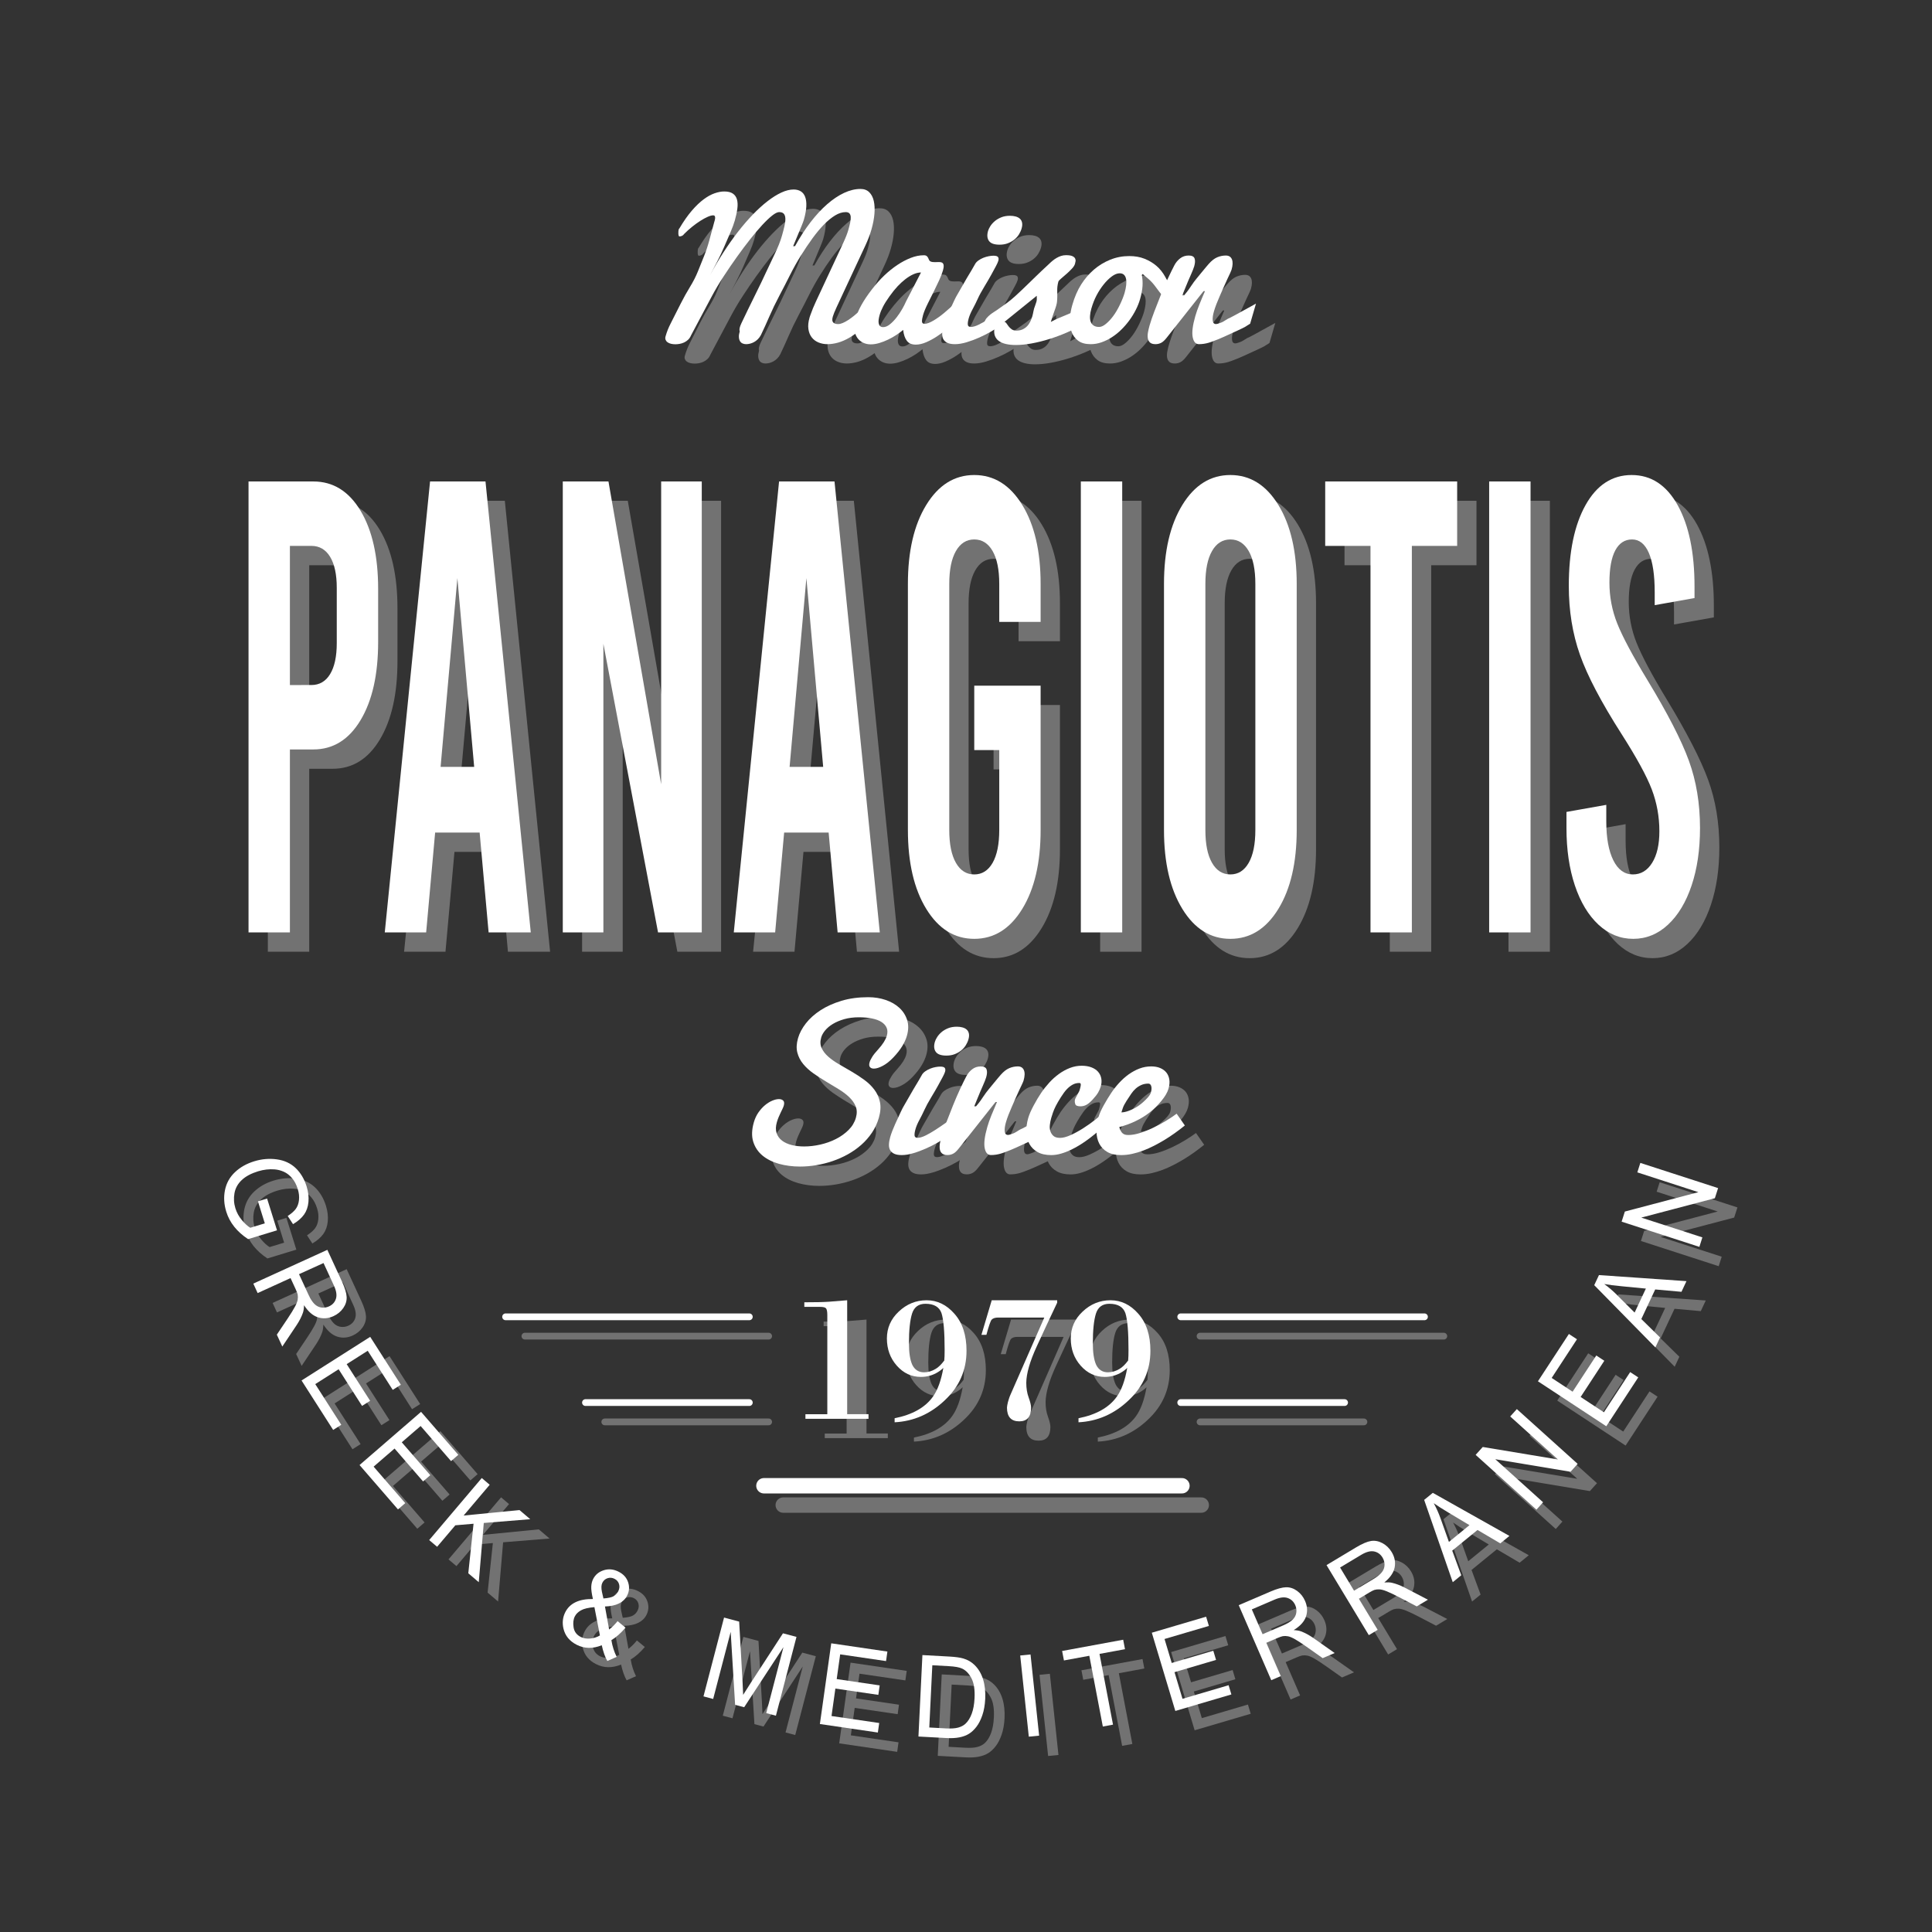 <?xml version="1.0" encoding="utf-8"?>
<!-- Generator: Adobe Illustrator 16.0.0, SVG Export Plug-In . SVG Version: 6.00 Build 0)  -->
<!DOCTYPE svg PUBLIC "-//W3C//DTD SVG 1.1//EN" "http://www.w3.org/Graphics/SVG/1.1/DTD/svg11.dtd">
<svg version="1.1" id="Calque_1" xmlns="http://www.w3.org/2000/svg" xmlns:xlink="http://www.w3.org/1999/xlink" x="0px" y="0px"
	 width="283.46px" height="283.46px" viewBox="0 0 283.46 283.46" enable-background="new 0 0 283.46 283.46" xml:space="preserve">
<rect x="0" y="0" width="283.46" height="283.46" fill="#333333" stroke="none"/>
<g id="_x30_8_1_">
	<g opacity="0.5">
		<path fill="#B2B1B1" d="M40.68,179.091l1.341-0.407l1.457,4.66l-4.241,1.294c-0.815-0.535-1.49-1.139-2.026-1.809
			c-0.535-0.67-0.928-1.406-1.176-2.207c-0.336-1.08-0.401-2.135-0.194-3.166c0.206-1.027,0.693-1.91,1.463-2.637
			c0.77-0.729,1.716-1.264,2.838-1.605c1.112-0.34,2.22-0.433,3.324-0.277c1.103,0.152,2.02,0.581,2.749,1.277
			c0.729,0.697,1.264,1.597,1.605,2.691c0.247,0.795,0.337,1.557,0.269,2.28c-0.067,0.726-0.284,1.343-0.648,1.854
			c-0.365,0.512-0.902,0.979-1.613,1.402l-0.782-1.199c0.531-0.343,0.924-0.688,1.181-1.033c0.256-0.348,0.414-0.777,0.472-1.295
			c0.058-0.518,0.001-1.054-0.171-1.608c-0.207-0.666-0.491-1.208-0.853-1.63c-0.361-0.422-0.76-0.729-1.195-0.922
			c-0.436-0.194-0.884-0.313-1.346-0.351c-0.794-0.063-1.604,0.028-2.431,0.28c-1.019,0.313-1.819,0.74-2.4,1.287
			s-0.938,1.193-1.069,1.939c-0.132,0.746-0.085,1.483,0.14,2.209c0.196,0.631,0.514,1.209,0.953,1.732
			c0.438,0.523,0.849,0.896,1.231,1.119l2.128-0.648L40.68,179.091z"/>
		<path fill="#B2B1B1" d="M39.998,191.164l10.865-4.955l2.142,4.646c0.431,0.935,0.66,1.688,0.689,2.263
			c0.029,0.575-0.137,1.118-0.497,1.637c-0.36,0.517-0.839,0.91-1.437,1.184c-0.771,0.354-1.532,0.407-2.282,0.168
			c-0.751-0.24-1.429-0.831-2.036-1.771c-0.014,0.451-0.065,0.813-0.155,1.082c-0.199,0.582-0.504,1.187-0.915,1.812l-2.117,3.17
			l-0.804-1.743l1.622-2.416c0.465-0.701,0.811-1.264,1.035-1.685c0.225-0.418,0.359-0.765,0.402-1.034
			c0.043-0.271,0.042-0.523-0.002-0.766c-0.038-0.174-0.14-0.438-0.304-0.795l-0.741-1.606l-4.825,2.201L39.998,191.164z
			 M46.707,189.78l1.375,2.979c0.292,0.636,0.588,1.099,0.889,1.395c0.301,0.295,0.643,0.469,1.028,0.518
			c0.384,0.051,0.752-0.006,1.103-0.166c0.514-0.232,0.854-0.604,1.019-1.115c0.165-0.514,0.069-1.154-0.289-1.934l-1.529-3.313
			L46.707,189.78z"/>
		<path fill="#B2B1B1" d="M47.078,205.375l10.073-6.401l4.495,7.028l-1.189,0.754l-3.671-5.74l-3.086,1.961l3.439,5.379l-1.182,0.75
			l-3.439-5.378l-3.428,2.18l3.816,5.968l-1.189,0.756L47.078,205.375z"/>
		<path fill="#B2B1B1" d="M55.586,217.783l9.024-7.806l5.466,6.308l-1.064,0.922l-4.466-5.152l-2.764,2.391l4.182,4.825
			l-1.059,0.916l-4.182-4.825l-3.072,2.657l4.641,5.354l-1.065,0.922L55.586,217.783z"/>
		<path fill="#B2B1B1" d="M65.804,228.792l7.715-9.104l1.164,0.99l-3.826,4.514l8.195-0.805l1.578,1.341l-6.816,0.554l-0.736,8.688
			l-1.536-1.306l0.771-7.27l-2.672,0.229l-2.673,3.153L65.804,228.792z"/>
		<path fill="#B2B1B1" d="M91.124,244.222c-0.659,0.267-1.294,0.395-1.906,0.385c-0.612-0.012-1.203-0.162-1.773-0.453
			c-1.051-0.537-1.699-1.33-1.943-2.383c-0.196-0.855-0.106-1.654,0.269-2.396c0.333-0.66,0.839-1.147,1.517-1.471
			c0.677-0.322,1.524-0.476,2.541-0.463c-0.183-0.788-0.265-1.395-0.245-1.816c0.021-0.422,0.111-0.793,0.273-1.113
			c0.323-0.641,0.847-1.071,1.569-1.297c0.722-0.227,1.45-0.149,2.184,0.226c0.7,0.356,1.162,0.873,1.382,1.546
			c0.22,0.676,0.173,1.323-0.144,1.948c-0.512,1.013-1.597,1.547-3.254,1.603l0.611,3.377c0.425-0.318,0.839-0.729,1.24-1.231
			l1.164,0.96c-0.695,0.814-1.386,1.426-2.073,1.831c0.143,0.89,0.402,1.708,0.777,2.454l-1.374,0.605
			C91.602,245.933,91.33,245.164,91.124,244.222z M90.854,242.787l-0.808-4.154c-0.896,0.074-1.554,0.229-1.975,0.47
			c-0.421,0.237-0.721,0.534-0.9,0.889c-0.218,0.431-0.28,0.966-0.183,1.599c0.096,0.636,0.448,1.107,1.056,1.418
			c0.378,0.193,0.832,0.271,1.359,0.231C89.93,243.199,90.415,243.048,90.854,242.787z M91.369,237.359
			c0.716-0.054,1.218-0.166,1.507-0.336c0.288-0.169,0.51-0.406,0.665-0.713c0.184-0.362,0.223-0.716,0.118-1.061
			c-0.104-0.345-0.324-0.602-0.656-0.771c-0.341-0.175-0.682-0.204-1.024-0.094c-0.342,0.112-0.596,0.334-0.763,0.663
			c-0.084,0.164-0.13,0.356-0.141,0.58c-0.01,0.226,0.016,0.479,0.076,0.768L91.369,237.359z"/>
		<path fill="#B2B1B1" d="M106.048,251.725l3.018-11.563l2.218,0.592l0.499,8.892c0.044,0.828,0.072,1.446,0.085,1.854
			c0.236-0.388,0.595-0.953,1.076-1.695l4.767-7.334l1.982,0.527l-3.019,11.563l-1.42-0.379l2.526-9.681l-5.762,8.815l-1.33-0.354
			l-0.65-10.705l-2.57,9.848L106.048,251.725z"/>
		<path fill="#B2B1B1" d="M123.127,255.781l1.665-11.841l8.239,1.21l-0.196,1.396l-6.731-0.987l-0.51,3.627l6.304,0.926l-0.195,1.39
			l-6.304-0.924l-0.566,4.028l6.996,1.026l-0.196,1.396L123.127,255.781z"/>
		<path fill="#B2B1B1" d="M137.587,257.615l0.582-11.949l3.959,0.217c0.895,0.05,1.573,0.144,2.038,0.283
			c0.651,0.192,1.199,0.51,1.646,0.948c0.58,0.566,1.001,1.271,1.261,2.117c0.262,0.847,0.364,1.801,0.313,2.865
			c-0.046,0.905-0.187,1.705-0.425,2.396c-0.235,0.69-0.525,1.256-0.868,1.698c-0.341,0.44-0.707,0.784-1.099,1.027
			c-0.393,0.239-0.859,0.415-1.401,0.521c-0.544,0.105-1.16,0.14-1.856,0.101L137.587,257.615z M139.178,256.291l2.454,0.135
			c0.759,0.041,1.356,0,1.795-0.123c0.438-0.123,0.793-0.313,1.062-0.563c0.38-0.354,0.685-0.843,0.916-1.465
			c0.233-0.622,0.371-1.383,0.415-2.286c0.061-1.25-0.09-2.222-0.451-2.914c-0.363-0.693-0.82-1.17-1.373-1.429
			c-0.399-0.187-1.053-0.304-1.957-0.353l-2.415-0.135L139.178,256.291z"/>
		<path fill="#B2B1B1" d="M153.779,257.636l-1.261-11.91l1.515-0.15l1.262,11.91L153.779,257.636z"/>
		<path fill="#B2B1B1" d="M164.639,256.148l-1.981-10.381l-3.723,0.688l-0.268-1.39l8.959-1.651l0.268,1.389l-3.74,0.689
			l1.981,10.381L164.639,256.148z"/>
		<path fill="#B2B1B1" d="M175.277,253.864l-3.449-11.479l7.967-2.35l0.408,1.354l-6.511,1.917l1.058,3.518l6.097-1.797l0.405,1.35
			l-6.097,1.797l1.175,3.908l6.764-1.994l0.408,1.354L175.277,253.864z"/>
		<path fill="#B2B1B1" d="M189.354,249.351l-4.774-11.005l4.678-2.009c0.938-0.401,1.699-0.608,2.272-0.623
			c0.575-0.012,1.117,0.171,1.627,0.543c0.511,0.379,0.896,0.867,1.159,1.474c0.339,0.781,0.382,1.542,0.131,2.285
			c-0.253,0.741-0.854,1.403-1.804,1.983c0.448,0.026,0.812,0.088,1.081,0.188c0.574,0.216,1.175,0.538,1.795,0.967l3.135,2.21
			l-1.757,0.752l-2.392-1.688c-0.692-0.486-1.248-0.848-1.664-1.084c-0.418-0.237-0.762-0.383-1.027-0.434
			c-0.271-0.051-0.523-0.058-0.768-0.02c-0.172,0.031-0.438,0.126-0.799,0.277l-1.619,0.696l2.121,4.886L189.354,249.351z
			 M188.082,242.603l3.002-1.286c0.639-0.272,1.105-0.56,1.406-0.851c0.301-0.29,0.479-0.629,0.534-1.014
			c0.058-0.382,0.006-0.75-0.147-1.104c-0.228-0.521-0.594-0.87-1.103-1.052c-0.506-0.181-1.149-0.103-1.935,0.232l-3.34,1.434
			L188.082,242.603z"/>
		<path fill="#B2B1B1" d="M203.666,242.74l-6.205-10.273l4.36-2.617c0.876-0.525,1.601-0.833,2.167-0.924
			c0.568-0.088,1.129,0.02,1.686,0.322c0.556,0.301,1.005,0.736,1.347,1.303c0.44,0.729,0.585,1.479,0.435,2.25
			c-0.147,0.771-0.654,1.508-1.518,2.209c0.447-0.032,0.813-0.021,1.095,0.041c0.601,0.137,1.235,0.377,1.905,0.719l3.4,1.77
			l-1.639,0.983l-2.595-1.356c-0.752-0.39-1.351-0.672-1.795-0.852c-0.442-0.18-0.804-0.277-1.074-0.292
			c-0.272-0.013-0.526,0.015-0.76,0.084c-0.168,0.058-0.419,0.185-0.754,0.386l-1.513,0.906l2.756,4.563L203.666,242.74z
			 M201.5,236.22l2.799-1.682c0.598-0.354,1.021-0.699,1.281-1.028c0.258-0.33,0.389-0.688,0.393-1.076
			c0.004-0.39-0.094-0.747-0.295-1.079c-0.293-0.484-0.703-0.783-1.23-0.895c-0.525-0.109-1.154,0.054-1.884,0.49l-3.114,1.868
			L201.5,236.22z"/>
		<path fill="#B2B1B1" d="M215.982,234.973l-4.195-12.075l1.268-1.035l11.242,6.32l-1.338,1.094l-3.344-1.967l-3.714,3.032
			l1.329,3.61L215.982,234.973z M215.419,229.064l3.014-2.46l-3.034-1.813c-0.923-0.552-1.659-1.021-2.208-1.41
			c0.374,0.687,0.7,1.408,0.975,2.164L215.419,229.064z"/>
		<path fill="#B2B1B1" d="M228.26,224.332l-8.923-8.039l1.043-1.158l11.033,1.834l-7.004-6.313l0.976-1.082l8.92,8.037l-1.041,1.159
			l-11.041-1.841l7.009,6.316L228.26,224.332z"/>
		<path fill="#B2B1B1" d="M238.507,212.091l-10.028-6.596l4.541-6.941l1.185,0.777l-3.709,5.672l3.069,2.021l3.476-5.313
			l1.178,0.772l-3.477,5.313l3.414,2.244l3.855-5.896l1.185,0.777L238.507,212.091z"/>
		<path fill="#B2B1B1" d="M245.708,200.524l-8.972-9.131l0.694-1.479l12.839,0.889l-0.733,1.564l-3.854-0.346l-2.037,4.346
			l2.747,2.696L245.708,200.524z M242.664,195.416l1.651-3.521l-3.512-0.338c-1.067-0.104-1.935-0.213-2.597-0.33
			c0.635,0.463,1.237,0.977,1.811,1.543L242.664,195.416z"/>
		<path fill="#B2B1B1" d="M252.166,185.773l-11.408-3.697l0.473-1.484l10.788-2.844l-8.957-2.904l0.442-1.387l11.408,3.695
			l-0.476,1.485l-10.796,2.842l8.965,2.903L252.166,185.773z"/>
		<path fill="#B2B1B1" d="M104.222,52.04c-0.11,0.264-0.256,0.479-0.435,0.646c-0.18,0.167-0.375,0.299-0.587,0.396
			c-0.212,0.097-0.43,0.165-0.651,0.204c-0.221,0.04-0.429,0.06-0.622,0.06c-0.229,0-0.443-0.024-0.644-0.072
			c-0.202-0.048-0.37-0.123-0.508-0.224c-0.138-0.1-0.233-0.224-0.289-0.368c-0.055-0.145-0.056-0.31-0.003-0.494
			c0.103-0.36,0.216-0.691,0.337-0.994c0.123-0.303,0.263-0.608,0.421-0.916c0.521-1.027,1.002-1.982,1.448-2.864
			c0.446-0.883,0.906-1.71,1.38-2.483c0.475-0.772,0.862-1.532,1.162-2.278c0.299-0.746,0.599-1.492,0.899-2.237
			c0.3-0.747,0.558-1.523,0.776-2.331c0.219-0.808,0.452-1.673,0.701-2.597c0.023-0.08,0.052-0.182,0.088-0.307
			c0.036-0.124,0.057-0.241,0.063-0.351c0.007-0.11-0.01-0.204-0.049-0.283c-0.04-0.079-0.123-0.118-0.248-0.118
			c-0.2,0-0.464,0.072-0.793,0.217c-0.33,0.145-0.688,0.34-1.074,0.586c-0.388,0.246-0.787,0.533-1.198,0.863
			c-0.41,0.329-0.803,0.682-1.179,1.059c-0.087,0.131-0.194,0.227-0.319,0.283c-0.124,0.057-0.252,0.085-0.386,0.085
			c-0.042,0-0.075-0.037-0.099-0.112c-0.024-0.074-0.041-0.165-0.048-0.27c-0.007-0.105-0.007-0.217,0.002-0.336
			c0.009-0.118,0.027-0.226,0.055-0.322c0.015-0.053,0.046-0.097,0.09-0.132c0.614-1.036,1.22-1.902,1.819-2.6
			c0.6-0.698,1.182-1.255,1.745-1.671c0.563-0.417,1.1-0.713,1.612-0.889c0.511-0.175,0.978-0.263,1.399-0.263
			c0.544,0,0.967,0.103,1.268,0.309s0.503,0.496,0.607,0.869c0.104,0.374,0.122,0.823,0.054,1.35
			c-0.067,0.526-0.193,1.11-0.377,1.751c-0.141,0.491-0.354,1.068-0.64,1.729c-0.287,0.662-0.588,1.359-0.904,2.091
			c-0.315,0.732-0.659,1.458-1.03,2.179c-0.372,0.72-0.724,1.393-1.057,2.017c0.619-1.167,1.276-2.288,1.972-3.363
			c0.695-1.075,1.405-2.08,2.131-3.015c0.726-0.934,1.456-1.781,2.189-2.541c0.734-0.759,1.452-1.411,2.155-1.955
			s1.376-0.965,2.023-1.264c0.645-0.298,1.244-0.447,1.795-0.447c0.403,0,0.751,0.088,1.043,0.263
			c0.292,0.176,0.509,0.448,0.648,0.816c0.14,0.369,0.197,0.834,0.172,1.396c-0.025,0.562-0.148,1.229-0.369,2.001
			c-0.021,0.07-0.06,0.18-0.115,0.329c-0.056,0.149-0.123,0.32-0.2,0.513c-0.077,0.193-0.164,0.402-0.259,0.625
			c-0.095,0.223-0.187,0.446-0.276,0.665c-0.222,0.527-0.459,1.098-0.715,1.712l0.281-0.013c0.714-1.299,1.47-2.467,2.267-3.502
			c0.797-1.036,1.61-1.916,2.44-2.64c0.83-0.724,1.66-1.279,2.489-1.666c0.83-0.386,1.63-0.579,2.402-0.579
			c0.531,0,0.958,0.157,1.282,0.474c0.323,0.316,0.547,0.744,0.671,1.284c0.123,0.54,0.156,1.171,0.097,1.896
			c-0.06,0.724-0.206,1.489-0.438,2.297c-0.216,0.755-0.518,1.545-0.902,2.369c-0.385,0.826-0.767,1.646-1.148,2.462
			s-0.755,1.619-1.123,2.407c-0.368,0.789-0.717,1.537-1.047,2.244c-0.33,0.707-0.632,1.357-0.907,1.952
			c-0.274,0.594-0.456,1.045-0.543,1.35c-0.109,0.383-0.096,0.661,0.042,0.833c0.138,0.172,0.386,0.258,0.744,0.258
			c0.202,0,0.431-0.055,0.687-0.165c0.254-0.109,0.521-0.254,0.796-0.434c0.276-0.18,0.557-0.386,0.843-0.619
			c0.286-0.232,0.565-0.472,0.838-0.718c0.626-0.562,1.272-1.207,1.938-1.935c-0.002,0.008,0.011,0.1,0.04,0.276
			c0.02,0.149,0.047,0.403,0.084,0.763c0.037,0.36,0.086,0.877,0.146,1.553c-0.661,0.772-1.301,1.426-1.919,1.961
			c-0.619,0.536-1.219,0.973-1.798,1.311c-0.581,0.337-1.14,0.581-1.679,0.73c-0.539,0.149-1.053,0.224-1.542,0.224
			c-0.474,0-0.913-0.083-1.317-0.25c-0.405-0.167-0.735-0.415-0.991-0.744c-0.257-0.33-0.42-0.737-0.491-1.224
			c-0.071-0.487-0.016-1.047,0.166-1.678c0.02-0.07,0.043-0.145,0.07-0.224c0.027-0.079,0.057-0.158,0.088-0.238
			c0.204-0.588,0.462-1.217,0.775-1.889c0.314-0.672,0.637-1.367,0.974-2.088c0.335-0.721,0.677-1.451,1.022-2.193
			c0.346-0.742,0.691-1.482,1.035-2.219c0.344-0.738,0.681-1.462,1.011-2.174c0.331-0.711,0.572-1.332,0.724-1.862
			c0.114-0.395,0.203-0.752,0.268-1.073c0.065-0.32,0.09-0.593,0.075-0.816c-0.015-0.224-0.08-0.396-0.196-0.52
			c-0.115-0.123-0.296-0.184-0.543-0.184c-0.498,0-1.013,0.162-1.547,0.485c-0.534,0.324-1.08,0.77-1.637,1.339
			c-0.558,0.568-1.118,1.241-1.685,2.02c-0.567,0.778-1.132,1.621-1.696,2.525c-0.565,0.905-1.096,1.854-1.593,2.844
			c-0.498,0.991-1.025,2.017-1.585,3.078c-0.559,1.06-1.042,2.064-1.45,3.011c-0.408,0.947-0.823,1.858-1.243,2.731
			c-0.132,0.247-0.286,0.455-0.461,0.626c-0.175,0.171-0.361,0.31-0.556,0.415c-0.194,0.105-0.391,0.182-0.588,0.23
			c-0.198,0.049-0.388,0.072-0.572,0.072c-0.184,0-0.356-0.035-0.516-0.105c-0.159-0.07-0.285-0.182-0.376-0.336
			c-0.092-0.153-0.146-0.349-0.16-0.586c-0.017-0.237,0.025-0.526,0.124-0.869c-0.104-0.228-0.022-0.622,0.244-1.181
			c0.266-0.559,0.585-1.224,0.957-1.994c0.371-0.771,0.793-1.629,1.266-2.577c0.473-0.949,0.927-1.894,1.361-2.837
			c0.437-0.943,0.881-1.884,1.337-2.823c0.457-0.939,0.797-1.804,1.024-2.594c0.156-0.544,0.281-1.031,0.378-1.461
			c0.097-0.43,0.137-0.794,0.123-1.093c-0.015-0.298-0.092-0.526-0.233-0.684c-0.141-0.158-0.367-0.237-0.676-0.237
			c-0.254,0-0.593,0.167-1.016,0.5c-0.424,0.334-0.908,0.794-1.454,1.382s-1.133,1.279-1.762,2.073
			c-0.628,0.794-1.272,1.652-1.932,2.573c-0.66,0.922-1.319,1.885-1.975,2.89c-0.657,1.004-1.256,2.017-1.799,3.038
			c-0.542,1.021-1.069,2.011-1.579,2.972C105.125,50.342,104.652,51.229,104.222,52.04z"/>
		<path fill="#B2B1B1" d="M142.902,50.068c-0.283,0.284-0.65,0.617-1.097,0.999c-0.447,0.382-0.932,0.746-1.452,1.091
			c-0.522,0.347-1.058,0.64-1.609,0.879c-0.553,0.239-1.069,0.359-1.552,0.359c-0.583,0-1.017-0.185-1.301-0.554
			c-0.284-0.369-0.466-0.905-0.546-1.609c-0.284,0.243-0.616,0.491-0.998,0.743c-0.382,0.252-0.786,0.48-1.211,0.684
			c-0.427,0.204-0.857,0.372-1.293,0.502c-0.438,0.13-0.854,0.196-1.252,0.196c-0.421,0-0.807-0.087-1.156-0.259
			c-0.351-0.173-0.633-0.42-0.848-0.743c-0.214-0.324-0.347-0.717-0.398-1.183c-0.051-0.465,0.008-0.989,0.175-1.573
			c0.188-0.656,0.474-1.33,0.858-2.02c0.384-0.69,0.886-1.439,1.505-2.244s1.236-1.5,1.85-2.085c0.615-0.585,1.25-1.097,1.905-1.535
			c0.655-0.438,1.314-0.785,1.976-1.043c0.661-0.258,1.296-0.387,1.906-0.387c0.203,0,0.351,0.04,0.443,0.119
			c0.092,0.08,0.16,0.171,0.207,0.273c0.046,0.103,0.09,0.202,0.132,0.299c0.043,0.097,0.111,0.168,0.205,0.212
			c0.092,0.045,0.193,0.074,0.3,0.087c0.106,0.014,0.217,0.02,0.333,0.02c0.097,0,0.197-0.002,0.299-0.006
			c0.104-0.005,0.203-0.007,0.3-0.007c0.133,0,0.252,0.013,0.36,0.04c0.107,0.026,0.192,0.085,0.255,0.173
			c0.063,0.088,0.095,0.213,0.097,0.372c0.003,0.16-0.036,0.377-0.114,0.653c-0.12,0.419-0.298,0.884-0.533,1.396
			c-0.234,0.512-0.485,1.036-0.753,1.573c-0.267,0.536-0.572,1.147-0.913,1.834c-0.343,0.688-0.582,1.266-0.717,1.737
			c-0.115,0.401-0.168,0.716-0.158,0.943c0.01,0.227,0.138,0.34,0.383,0.34c0.185,0,0.39-0.045,0.619-0.137
			c0.228-0.091,0.466-0.211,0.715-0.359c0.25-0.148,0.503-0.315,0.764-0.502c0.26-0.187,0.511-0.38,0.752-0.581
			c0.565-0.47,1.152-1,1.763-1.592L142.902,50.068z M131.896,49.038c-0.065,0.227-0.113,0.446-0.143,0.659
			c-0.03,0.213-0.03,0.403,0.001,0.571c0.031,0.167,0.098,0.303,0.2,0.406c0.102,0.104,0.255,0.156,0.457,0.156
			c0.325,0,0.661-0.141,1.005-0.423c0.344-0.283,0.672-0.623,0.979-1.02c0.308-0.398,0.583-0.809,0.822-1.233
			c0.24-0.424,0.419-0.778,0.535-1.061l2.211-4.28c-0.36,0-0.737,0.09-1.131,0.268c-0.394,0.178-0.785,0.42-1.176,0.724
			c-0.391,0.305-0.769,0.653-1.136,1.043c-0.367,0.392-0.755,0.875-1.167,1.449c-0.41,0.574-0.729,1.079-0.954,1.514
			C132.172,48.246,132.005,48.654,131.896,49.038z"/>
		<path fill="#B2B1B1" d="M149.727,50.527c-0.397,0.289-0.881,0.599-1.445,0.927c-0.563,0.33-1.157,0.632-1.78,0.908
			c-0.625,0.277-1.246,0.507-1.864,0.692c-0.62,0.184-1.187,0.276-1.693,0.276c-0.457,0-0.823-0.063-1.098-0.191
			c-0.276-0.127-0.479-0.305-0.604-0.533c-0.127-0.228-0.187-0.506-0.176-0.836c0.011-0.329,0.074-0.69,0.187-1.085
			c0.158-0.553,0.405-1.198,0.74-1.935c0.692-1.525,1.1-2.382,1.228-2.57c0.226-0.375,0.702-1.205,1.433-2.491
			c0.635-1.048,1.035-1.73,1.205-2.046c0.105-0.222,0.284-0.421,0.534-0.598c0.228-0.16,0.47-0.291,0.729-0.394
			c0.256-0.102,0.517-0.177,0.775-0.226c0.26-0.049,0.487-0.074,0.688-0.074c0.361,0,0.59,0.068,0.68,0.204
			c0.091,0.137,0.104,0.319,0.037,0.547c-0.055,0.193-0.178,0.466-0.369,0.818c-0.191,0.353-0.41,0.755-0.654,1.205
			c-0.244,0.451-0.582,1.031-1.012,1.74s-0.758,1.313-0.982,1.813c-0.229,0.5-0.476,0.997-0.742,1.491
			c-0.268,0.494-0.459,0.942-0.576,1.345c-0.112,0.395-0.158,0.708-0.139,0.941c0.021,0.232,0.168,0.348,0.44,0.348
			c0.315,0,0.7-0.109,1.147-0.329c0.449-0.219,0.918-0.485,1.4-0.797c0.482-0.313,0.963-0.633,1.438-0.967s0.89-0.619,1.248-0.855
			L149.727,50.527z M147.801,36.712c0.061-0.204,0.169-0.434,0.329-0.691c0.162-0.257,0.375-0.499,0.639-0.724
			c0.262-0.226,0.58-0.417,0.954-0.571c0.373-0.155,0.807-0.232,1.299-0.232c0.308,0,0.587,0.035,0.838,0.106
			c0.252,0.071,0.458,0.18,0.618,0.326c0.159,0.146,0.268,0.338,0.314,0.578c0.049,0.239,0.027,0.522-0.065,0.85
			c-0.086,0.301-0.22,0.594-0.396,0.877c-0.18,0.283-0.404,0.536-0.681,0.758c-0.272,0.221-0.591,0.4-0.95,0.538
			c-0.359,0.138-0.764,0.207-1.212,0.207c-0.771,0-1.291-0.184-1.554-0.552C147.669,37.813,147.626,37.323,147.801,36.712z"/>
		<path fill="#B2B1B1" d="M149.046,48.362c0.613-0.426,1.113-0.781,1.505-1.064c0.389-0.284,0.79-0.614,1.206-0.991
			c0.414-0.377,0.746-0.686,0.994-0.925c0.25-0.24,0.545-0.524,0.885-0.852c0.341-0.328,0.755-0.729,1.24-1.205
			c0.487-0.475,1.114-1.066,1.881-1.776c0.16-0.16,0.332-0.314,0.518-0.465c0.184-0.151,0.378-0.286,0.584-0.406
			c0.204-0.119,0.421-0.217,0.648-0.292c0.229-0.075,0.47-0.113,0.725-0.113c0.422,0,0.732,0.046,0.938,0.14
			c0.201,0.092,0.336,0.206,0.402,0.339c0.066,0.133,0.09,0.272,0.063,0.419c-0.025,0.146-0.054,0.273-0.082,0.379
			c-0.063,0.213-0.214,0.448-0.453,0.705c-0.241,0.257-0.496,0.506-0.769,0.745c-0.271,0.24-0.524,0.459-0.762,0.659
			c-0.238,0.199-0.384,0.348-0.439,0.446c-0.076,0.275-0.131,0.525-0.152,0.752c-0.023,0.226-0.034,0.448-0.03,0.665
			c0.007,0.218,0.011,0.449,0.011,0.692c0.002,0.244-0.012,0.526-0.035,0.845c-0.025,0.32-0.146,0.759-0.354,1.318
			c-0.209,0.559-0.396,1.122-0.558,1.69c0.378-0.213,0.772-0.406,1.188-0.579c0.412-0.173,0.846-0.353,1.295-0.539
			c0.447-0.186,0.912-0.392,1.396-0.618c0.481-0.227,0.979-0.5,1.493-0.819l-0.842,2.981c-0.662,0.406-1.401,0.787-2.22,1.143
			c-0.817,0.354-1.659,0.668-2.526,0.939s-1.727,0.484-2.572,0.641c-0.85,0.157-1.635,0.236-2.354,0.236
			c-0.521,0-0.988-0.046-1.41-0.139s-0.772-0.238-1.056-0.435c-0.28-0.197-0.481-0.456-0.602-0.774
			c-0.119-0.32-0.138-0.706-0.052-1.159c-0.131,0.027-0.256,0.044-0.377,0.053c-0.121,0.01-0.237,0.014-0.353,0.014
			c-0.142,0-0.271-0.004-0.392-0.013c-0.12-0.009-0.217-0.042-0.289-0.099c-0.069-0.058-0.113-0.151-0.131-0.28
			c-0.016-0.128,0.012-0.313,0.08-0.552c0.062-0.213,0.17-0.41,0.328-0.592c0.156-0.182,0.325-0.343,0.508-0.485
			c0.182-0.142,0.355-0.266,0.527-0.373C148.83,48.509,148.958,48.424,149.046,48.362z M150.201,50.065
			c0.105,0,0.203,0.066,0.293,0.199c0.09,0.133,0.193,0.28,0.314,0.439c0.121,0.159,0.271,0.306,0.454,0.439
			c0.181,0.133,0.411,0.199,0.692,0.199c0.342,0,0.644-0.057,0.898-0.173c0.257-0.115,0.479-0.268,0.665-0.459
			c0.187-0.19,0.342-0.412,0.467-0.665c0.126-0.254,0.228-0.517,0.308-0.792c0.067-0.24,0.123-0.483,0.164-0.732
			c0.039-0.249,0.133-0.557,0.277-0.925c0.146-0.368,0.219-0.651,0.219-0.852c0-0.199-0.002-0.371-0.005-0.513L150.201,50.065z"/>
		<path fill="#B2B1B1" d="M170.356,43.182c0.106,0.509,0.146,1.047,0.108,1.613c-0.035,0.566-0.153,1.205-0.357,1.916
			c-0.146,0.518-0.354,1.04-0.62,1.566c-0.266,0.527-0.575,1.036-0.933,1.527c-0.356,0.491-0.753,0.952-1.188,1.382
			c-0.435,0.43-0.896,0.803-1.388,1.119c-0.49,0.316-0.999,0.566-1.523,0.751c-0.527,0.184-1.062,0.276-1.597,0.276
			c-0.771,0-1.386-0.168-1.837-0.507c-0.452-0.337-0.775-0.779-0.973-1.323c-0.195-0.544-0.275-1.159-0.24-1.843
			c0.033-0.685,0.15-1.377,0.354-2.08c0.332-1.159,0.765-2.157,1.293-2.994c0.53-0.838,1.153-1.567,1.871-2.186
			c0.719-0.619,1.521-1.105,2.402-1.461c0.883-0.355,1.813-0.533,2.787-0.533c0.835,0,1.579,0.129,2.232,0.388
			c0.654,0.259,1.238,0.606,1.752,1.04c0.512,0.435,0.945,0.981,1.309,1.64c0.359,0.658,0.689,1.286,0.994,1.882l-0.784,1.856
			c-0.146-0.316-0.368-0.658-0.666-1.027c-0.298-0.368-0.608-0.777-0.933-1.224c-0.325-0.447-0.662-0.827-1.014-1.139
			c-0.349-0.311-0.65-0.573-0.906-0.784L170.356,43.182z M164.098,50.804c0.299,0,0.632-0.151,1-0.454
			c0.366-0.303,0.724-0.685,1.065-1.146c0.342-0.46,0.672-1.018,0.986-1.672c0.314-0.653,0.546-1.234,0.691-1.744
			c0.115-0.404,0.19-0.779,0.229-1.126c0.038-0.346,0.032-0.647-0.019-0.901c-0.05-0.255-0.149-0.456-0.302-0.605
			c-0.149-0.149-0.359-0.224-0.633-0.224c-0.361,0-0.748,0.154-1.16,0.461s-0.813,0.7-1.192,1.178
			c-0.386,0.479-0.729,1.007-1.036,1.587c-0.309,0.579-0.563,1.233-0.771,1.961c-0.105,0.369-0.17,0.715-0.192,1.04
			c-0.022,0.325,0.006,0.608,0.086,0.85c0.08,0.241,0.223,0.434,0.427,0.579C163.482,50.731,163.753,50.804,164.098,50.804z"/>
		<path fill="#B2B1B1" d="M171.5,50.58c0.166-0.579,0.395-1.248,0.683-2.008c0.288-0.759,0.614-1.593,0.979-2.501
			c0.366-0.908,0.721-1.726,1.062-2.454c0.342-0.729,0.646-1.352,0.918-1.87c0.213-0.403,0.496-0.741,0.853-1.014
			c0.355-0.273,0.77-0.408,1.242-0.408s0.764,0.146,0.864,0.434c0.103,0.29,0.081,0.676-0.058,1.159
			c-0.039,0.132-0.103,0.309-0.191,0.533c-0.09,0.224-0.194,0.47-0.311,0.737c-0.117,0.268-0.237,0.544-0.364,0.829
			c-0.125,0.285-0.261,0.61-0.403,0.975c-0.145,0.364-0.255,0.636-0.333,0.816c-0.077,0.18-0.126,0.301-0.146,0.362h0.266
			c0.081-0.096,0.209-0.251,0.385-0.467c0.178-0.215,0.396-0.524,0.661-0.928c0.267-0.403,0.526-0.761,0.789-1.073
			c0.261-0.312,0.506-0.609,0.735-0.895c0.23-0.286,0.439-0.538,0.625-0.757c0.188-0.22,0.326-0.382,0.418-0.487
			c0.416-0.474,0.83-0.798,1.24-0.974c0.41-0.175,0.836-0.263,1.273-0.263c0.439,0,0.736,0.184,0.891,0.553
			c0.152,0.368,0.137,0.877-0.05,1.526c-0.028,0.097-0.095,0.259-0.2,0.487c-0.104,0.229-0.231,0.5-0.385,0.816
			c-0.152,0.316-0.339,0.724-0.557,1.224c-0.219,0.5-0.414,0.948-0.59,1.342c-0.174,0.396-0.338,0.786-0.487,1.172
			c-0.149,0.386-0.271,0.742-0.364,1.066c-0.156,0.544-0.217,0.992-0.182,1.343s0.197,0.526,0.488,0.526
			c0.104,0,0.266-0.04,0.479-0.118c0.317-0.105,0.53-0.198,0.632-0.276c0.475-0.298,0.717-0.443,0.731-0.435
			c0.022,0.009,0.366-0.167,1.032-0.526c0.83-0.448,1.828-0.996,2.988-1.646l-0.859,2.948l-0.803,0.5
			c-0.063,0.044-0.543,0.273-1.435,0.685c-1.286,0.597-2.089,0.957-2.404,1.08c-0.771,0.307-1.249,0.482-1.429,0.526
			c-0.48,0.141-0.961,0.211-1.443,0.211c-0.481,0-0.789-0.349-0.918-1.046c-0.13-0.699,0-1.719,0.385-3.061
			c0.15-0.527,0.35-1.095,0.596-1.705c0.242-0.61,0.521-1.266,0.826-1.968h-0.211l-5.416,6.846
			c-0.291,0.368-0.559,0.614-0.805,0.737c-0.257,0.131-0.529,0.197-0.82,0.197c-0.358,0-0.627-0.076-0.803-0.23
			c-0.177-0.153-0.285-0.36-0.33-0.618c-0.045-0.259-0.039-0.553,0.018-0.882C171.322,51.271,171.399,50.931,171.5,50.58z"/>
		<path fill="#B2B1B1" d="M123.32,155.048c-0.167,0.578-0.146,1.098,0.061,1.553c0.208,0.456,0.534,0.879,0.98,1.271
			c0.445,0.391,0.972,0.762,1.578,1.11c0.606,0.353,1.227,0.712,1.862,1.084c0.636,0.373,1.245,0.771,1.83,1.197
			c0.585,0.426,1.079,0.903,1.483,1.44c0.404,0.534,0.679,1.14,0.823,1.814s0.092,1.445-0.157,2.314
			c-0.227,0.789-0.563,1.516-1.007,2.178c-0.445,0.662-0.965,1.257-1.559,1.783c-0.595,0.524-1.253,0.99-1.975,1.396
			c-0.722,0.403-1.472,0.735-2.25,0.999c-0.778,0.264-1.573,0.463-2.384,0.6c-0.813,0.135-1.608,0.203-2.39,0.203
			c-1.098,0-2.127-0.134-3.086-0.4c-0.959-0.27-1.766-0.672-2.418-1.211c-0.653-0.541-1.107-1.217-1.362-2.026
			c-0.254-0.813-0.225-1.763,0.087-2.851c0.161-0.563,0.392-1.057,0.694-1.48c0.302-0.425,0.628-0.781,0.978-1.064
			c0.349-0.285,0.704-0.502,1.061-0.646c0.357-0.146,0.673-0.218,0.945-0.218c0.281,0,0.494,0.077,0.639,0.229
			c0.145,0.154,0.17,0.394,0.078,0.718c-0.043,0.15-0.105,0.31-0.188,0.476c-0.081,0.168-0.17,0.349-0.264,0.547
			c-0.094,0.197-0.192,0.414-0.294,0.649c-0.102,0.237-0.193,0.496-0.274,0.776c-0.176,0.614-0.188,1.146-0.037,1.593
			c0.152,0.447,0.418,0.816,0.799,1.106c0.381,0.289,0.854,0.504,1.418,0.646c0.564,0.142,1.17,0.209,1.819,0.209
			c0.764,0,1.555-0.09,2.372-0.273c0.817-0.186,1.58-0.456,2.289-0.814c0.709-0.359,1.327-0.801,1.854-1.322
			c0.528-0.521,0.888-1.119,1.083-1.795c0.178-0.623,0.169-1.182-0.028-1.672c-0.198-0.49-0.516-0.943-0.953-1.36
			c-0.438-0.416-0.96-0.81-1.566-1.177c-0.605-0.369-1.222-0.742-1.852-1.119c-0.629-0.377-1.24-0.773-1.83-1.189
			c-0.589-0.417-1.09-0.875-1.503-1.375c-0.413-0.5-0.699-1.059-0.859-1.677c-0.159-0.619-0.126-1.322,0.101-2.111
			c0.212-0.739,0.598-1.466,1.159-2.184c0.561-0.716,1.28-1.357,2.157-1.925c0.878-0.567,1.901-1.026,3.072-1.379
			c1.17-0.353,2.475-0.527,3.914-0.527c0.913,0,1.767,0.137,2.563,0.408c0.795,0.271,1.465,0.656,2.007,1.158
			c0.54,0.5,0.92,1.098,1.139,1.791c0.217,0.691,0.206,1.461-0.036,2.303c-0.143,0.5-0.375,1.015-0.698,1.541
			c-0.322,0.525-0.754,1.074-1.296,1.646c-0.527,0.554-1.046,0.962-1.559,1.229c-0.511,0.27-0.943,0.4-1.293,0.4
			c-0.264,0-0.458-0.074-0.58-0.229c-0.124-0.153-0.141-0.383-0.053-0.688c0.065-0.229,0.196-0.498,0.392-0.81
			c0.195-0.312,0.479-0.668,0.853-1.071c0.35-0.386,0.63-0.747,0.843-1.084c0.211-0.337,0.359-0.65,0.442-0.939
			c0.128-0.444,0.12-0.838-0.026-1.176c-0.146-0.336-0.399-0.619-0.761-0.848c-0.361-0.229-0.825-0.398-1.392-0.514
			c-0.566-0.113-1.205-0.17-1.919-0.17c-0.79,0-1.503,0.09-2.139,0.27c-0.636,0.18-1.19,0.413-1.663,0.697
			c-0.472,0.283-0.854,0.604-1.143,0.953C123.612,154.36,123.418,154.708,123.32,155.048z"/>
		<path fill="#B2B1B1" d="M141.922,169.503c-0.4,0.289-0.881,0.6-1.446,0.93c-0.564,0.329-1.158,0.632-1.782,0.906
			c-0.624,0.276-1.245,0.509-1.864,0.691c-0.62,0.184-1.184,0.275-1.693,0.275c-0.457,0-0.822-0.063-1.098-0.19
			c-0.275-0.127-0.477-0.305-0.604-0.532c-0.128-0.229-0.187-0.506-0.176-0.836c0.012-0.33,0.073-0.689,0.186-1.086
			c0.159-0.554,0.406-1.197,0.74-1.936c0.69-1.525,1.1-2.383,1.226-2.569c0.227-0.375,0.704-1.204,1.433-2.491
			c0.634-1.049,1.035-1.729,1.205-2.047c0.106-0.222,0.284-0.422,0.534-0.599c0.227-0.16,0.469-0.291,0.728-0.394
			c0.257-0.104,0.516-0.18,0.776-0.228c0.26-0.049,0.489-0.071,0.688-0.071c0.363,0,0.588,0.065,0.679,0.201
			c0.09,0.139,0.103,0.318,0.038,0.549c-0.056,0.191-0.179,0.467-0.37,0.816c-0.192,0.354-0.41,0.755-0.654,1.205
			c-0.246,0.449-0.582,1.029-1.012,1.738s-0.757,1.313-0.983,1.813c-0.227,0.501-0.474,0.998-0.742,1.491s-0.459,0.939-0.575,1.345
			c-0.114,0.396-0.16,0.709-0.14,0.941c0.021,0.229,0.168,0.349,0.44,0.349c0.316,0,0.699-0.109,1.149-0.329
			c0.449-0.22,0.916-0.483,1.401-0.797c0.483-0.313,0.963-0.634,1.436-0.967c0.474-0.334,0.89-0.619,1.249-0.854L141.922,169.503z
			 M139.999,155.69c0.059-0.204,0.168-0.437,0.331-0.69c0.161-0.258,0.373-0.498,0.636-0.726c0.262-0.228,0.58-0.416,0.954-0.569
			c0.375-0.154,0.808-0.232,1.298-0.232c0.308,0,0.588,0.035,0.84,0.107c0.252,0.068,0.458,0.178,0.617,0.322
			c0.158,0.145,0.266,0.339,0.313,0.578c0.05,0.239,0.029,0.521-0.065,0.852c-0.086,0.301-0.219,0.594-0.396,0.877
			c-0.179,0.282-0.404,0.537-0.679,0.758c-0.275,0.223-0.593,0.399-0.951,0.539c-0.36,0.138-0.765,0.205-1.212,0.205
			c-0.772,0-1.291-0.185-1.554-0.553C139.868,156.791,139.822,156.301,139.999,155.69z"/>
		<path fill="#B2B1B1" d="M140.985,169.558c0.167-0.58,0.393-1.249,0.681-2.01c0.288-0.758,0.616-1.594,0.981-2.502
			c0.366-0.906,0.72-1.726,1.06-2.455c0.342-0.728,0.647-1.351,0.92-1.866c0.211-0.403,0.496-0.741,0.852-1.015
			c0.355-0.272,0.77-0.408,1.243-0.408s0.763,0.146,0.862,0.436c0.104,0.289,0.082,0.678-0.057,1.158
			c-0.038,0.132-0.102,0.311-0.191,0.533c-0.088,0.223-0.193,0.47-0.311,0.736c-0.117,0.269-0.238,0.543-0.363,0.828
			s-0.261,0.609-0.404,0.976c-0.145,0.364-0.256,0.637-0.334,0.815c-0.075,0.18-0.125,0.301-0.144,0.361h0.265
			c0.08-0.098,0.209-0.253,0.386-0.468c0.175-0.216,0.396-0.523,0.659-0.929c0.268-0.403,0.529-0.762,0.789-1.072
			c0.263-0.313,0.508-0.609,0.738-0.896c0.23-0.283,0.439-0.537,0.625-0.757c0.188-0.22,0.324-0.382,0.416-0.485
			c0.418-0.476,0.831-0.801,1.241-0.977c0.41-0.175,0.835-0.266,1.272-0.266c0.438,0,0.735,0.188,0.891,0.556
			s0.137,0.878-0.049,1.524c-0.028,0.1-0.096,0.262-0.2,0.487c-0.104,0.229-0.233,0.5-0.386,0.816
			c-0.153,0.315-0.338,0.724-0.557,1.225c-0.219,0.5-0.414,0.948-0.59,1.343c-0.175,0.396-0.338,0.785-0.486,1.172
			c-0.149,0.388-0.271,0.742-0.364,1.065c-0.156,0.545-0.218,0.993-0.181,1.343c0.035,0.353,0.195,0.526,0.485,0.526
			c0.104,0,0.267-0.04,0.479-0.118c0.32-0.105,0.531-0.197,0.634-0.275c0.473-0.299,0.716-0.442,0.729-0.436
			c0.023,0.01,0.368-0.167,1.033-0.525c0.831-0.447,1.827-0.998,2.989-1.646l-0.86,2.948l-0.801,0.5
			c-0.066,0.045-0.544,0.271-1.436,0.685c-1.287,0.599-2.088,0.957-2.404,1.08c-0.771,0.31-1.249,0.481-1.43,0.526
			c-0.479,0.141-0.961,0.21-1.442,0.21c-0.483,0-0.79-0.349-0.919-1.046c-0.129-0.698-0.001-1.721,0.385-3.062
			c0.151-0.526,0.35-1.096,0.596-1.706c0.244-0.609,0.521-1.266,0.826-1.968h-0.211l-5.415,6.847
			c-0.291,0.367-0.559,0.613-0.805,0.735c-0.258,0.133-0.532,0.197-0.822,0.197c-0.36,0-0.627-0.075-0.803-0.23
			c-0.176-0.151-0.286-0.358-0.331-0.618c-0.044-0.259-0.039-0.553,0.016-0.881C140.808,170.25,140.884,169.908,140.985,169.558z"/>
		<path fill="#B2B1B1" d="M157.078,172.308c-0.813,0-1.484-0.146-2.015-0.446c-0.526-0.299-0.931-0.696-1.2-1.196
			c-0.271-0.502-0.42-1.08-0.441-1.738c-0.022-0.658,0.065-1.342,0.271-2.053c0.146-0.512,0.41-1.119,0.791-1.83
			c0.38-0.711,0.75-1.332,1.11-1.863c0.357-0.531,0.761-1.037,1.203-1.52c0.441-0.484,0.918-0.906,1.425-1.271
			c0.506-0.365,1.036-0.653,1.594-0.869c0.558-0.215,1.13-0.322,1.722-0.322c0.532,0,1.004,0.076,1.412,0.229
			c0.41,0.153,0.736,0.366,0.98,0.641c0.244,0.271,0.404,0.595,0.479,0.968s0.051,0.773-0.072,1.204
			c-0.086,0.3-0.213,0.593-0.383,0.884c-0.168,0.289-0.432,0.629-0.791,1.02c-0.358,0.391-0.676,0.656-0.947,0.797
			s-0.559,0.211-0.853,0.211c-0.444,0-0.698-0.109-0.767-0.329c-0.114-0.343-0.094-0.646,0.06-0.907
			c0.066-0.143,0.238-0.467,0.517-0.975c0.037-0.07,0.086-0.229,0.149-0.475c0.06-0.211,0.089-0.389,0.084-0.526
			c-0.003-0.142-0.079-0.211-0.228-0.211c-0.358,0-0.688,0.085-0.991,0.257c-0.304,0.171-0.584,0.396-0.843,0.672
			c-0.258,0.275-0.547,0.666-0.867,1.172c-0.319,0.504-0.564,0.928-0.738,1.271c-0.173,0.342-0.313,0.669-0.419,0.979
			c-0.106,0.312-0.19,0.571-0.251,0.783c-0.091,0.313-0.156,0.646-0.197,0.986c-0.043,0.343-0.02,0.654,0.069,0.939
			s0.241,0.522,0.459,0.711c0.217,0.188,0.539,0.283,0.968,0.283c0.422,0,0.926-0.13,1.508-0.389c0.584-0.26,1.189-0.586,1.816-0.98
			c0.627-0.396,1.241-0.828,1.844-1.303c0.6-0.475,1.129-0.922,1.583-1.343l0.472,1.524c-0.928,0.939-1.881,1.777-2.854,2.516
			c-0.416,0.316-0.856,0.624-1.323,0.922c-0.469,0.299-0.943,0.564-1.429,0.797c-0.481,0.23-0.974,0.422-1.467,0.564
			C158.02,172.236,157.542,172.308,157.078,172.308z"/>
		<path fill="#B2B1B1" d="M167.326,172.308c-0.818,0-1.492-0.15-2.021-0.455s-0.925-0.712-1.187-1.227
			c-0.265-0.515-0.399-1.106-0.412-1.781c-0.013-0.676,0.088-1.383,0.304-2.123c0.139-0.486,0.396-1.064,0.771-1.735
			c0.376-0.672,0.736-1.268,1.082-1.784c0.346-0.521,0.735-1.018,1.168-1.488c0.432-0.473,0.898-0.89,1.398-1.248
			c0.502-0.357,1.027-0.646,1.583-0.856c0.555-0.212,1.133-0.317,1.735-0.317c0.491,0,0.928,0.078,1.305,0.236
			c0.376,0.158,0.68,0.379,0.91,0.663c0.229,0.286,0.375,0.63,0.436,1.033c0.061,0.401,0.02,0.854-0.125,1.354
			c-0.152,0.529-0.502,1.127-1.048,1.789c-0.546,0.658-1.124,1.228-1.735,1.697c-0.609,0.473-1.296,0.895-2.058,1.262
			c-0.763,0.368-1.556,0.656-2.38,0.862c0.063,0.231,0.141,0.425,0.225,0.579c0.082,0.152,0.18,0.273,0.286,0.359
			s0.229,0.146,0.364,0.182c0.136,0.034,0.287,0.051,0.455,0.051c0.525,0,1.109-0.104,1.756-0.309
			c0.643-0.206,1.285-0.465,1.927-0.772c0.644-0.309,1.261-0.646,1.856-1.01c0.598-0.366,1.113-0.711,1.55-1.037l1.204,1.728
			c-1.008,0.82-2.038,1.549-3.09,2.183c-0.455,0.271-0.938,0.538-1.447,0.8c-0.512,0.262-1.034,0.495-1.57,0.698
			c-0.537,0.203-1.08,0.364-1.629,0.487C168.392,172.25,167.854,172.308,167.326,172.308z M167.367,166.041
			c0.317,0,0.688-0.08,1.105-0.238c0.42-0.159,0.826-0.362,1.221-0.611s0.807-0.584,1.23-1.005c0.432-0.42,0.686-0.769,0.765-1.042
			c0.108-0.387,0.13-0.703,0.056-0.952c-0.072-0.25-0.218-0.374-0.429-0.374c-0.379,0-0.724,0.069-1.03,0.207
			c-0.309,0.137-0.584,0.314-0.828,0.533c-0.242,0.219-0.459,0.468-0.648,0.747c-0.189,0.278-0.418,0.624-0.682,1.036
			c-0.266,0.412-0.442,0.75-0.537,1.017C167.496,165.625,167.419,165.85,167.367,166.041z"/>
		<path fill="#B2B1B1" d="M121.006,211v-0.674h3.21v-14.56c0-0.485-0.063-0.81-0.189-0.972c-0.126-0.144-0.414-0.217-0.863-0.217
			h-2.32v-0.673c1.6,0,2.806-0.026,3.615-0.082l2.671-0.216v16.716h3.129v0.675h-9.253V211z"/>
		<path fill="#B2B1B1" d="M141.43,208.303c-2.104,1.993-4.551,3.063-7.338,3.208v-0.594c2.607-0.521,4.478-1.572,5.611-3.153
			c0.701-0.972,1.214-2.382,1.538-4.233c-0.288,0.288-0.646,0.551-1.079,0.782c-0.683,0.358-1.42,0.54-2.212,0.54
			c-1.384,0-2.563-0.549-3.534-1.646c-0.971-1.097-1.457-2.427-1.457-3.99c0-1.545,0.576-2.856,1.727-3.937
			c1.168-1.114,2.535-1.672,4.1-1.672s2.923,0.657,4.074,1.97c1.188,1.329,1.781,3.146,1.781,5.444
			C144.64,203.88,143.57,206.308,141.43,208.303z M140.971,195.498c-0.324-0.916-1.106-1.373-2.348-1.373
			c-1.006,0-1.664,0.476-1.969,1.428c-0.305,0.971-0.459,2.427-0.459,4.367c0,1.385,0.162,2.437,0.486,3.153
			c0.36,0.736,0.936,1.104,1.727,1.104c0.594,0,1.169-0.172,1.728-0.514c0.396-0.231,0.81-0.638,1.241-1.213
			c0.018-0.18,0.031-0.398,0.042-0.66c0.008-0.261,0.013-0.563,0.013-0.902C141.43,198.248,141.276,196.449,140.971,195.498z"/>
		<path fill="#B2B1B1" d="M156.443,197.142c-0.495,1.063-0.994,2.139-1.497,3.234c-1.008,2.191-1.521,3.973-1.538,5.338
			c0,0.81,0.117,1.527,0.352,2.156c0.232,0.646,0.353,1.143,0.353,1.482c0,1.348-0.575,2.021-1.728,2.021
			c-1.205,0-1.807-0.674-1.807-2.021c0-0.091,0.014-0.197,0.038-0.324c0.027-0.125,0.06-0.277,0.097-0.458
			c0.054-0.18,0.106-0.358,0.162-0.539c0.054-0.179,0.125-0.368,0.215-0.565l4.964-11.322h-6.771c-0.432,0-0.747,0.102-0.944,0.297
			c-0.161,0.162-0.424,0.908-0.78,2.238h-0.729l1.51-5.069h9.604v0.353C157.438,195.022,156.939,196.082,156.443,197.142z"/>
		<path fill="#B2B1B1" d="M168.408,208.303c-2.104,1.993-4.55,3.063-7.338,3.208v-0.594c2.608-0.521,4.479-1.572,5.611-3.153
			c0.701-0.972,1.215-2.382,1.538-4.233c-0.287,0.288-0.647,0.551-1.079,0.782c-0.686,0.358-1.421,0.54-2.212,0.54
			c-1.386,0-2.563-0.549-3.534-1.646c-0.973-1.097-1.457-2.427-1.457-3.99c0-1.545,0.575-2.856,1.729-3.937
			c1.168-1.114,2.535-1.672,4.102-1.672c1.563,0,2.922,0.657,4.072,1.97c1.188,1.329,1.781,3.146,1.781,5.444
			C171.621,203.88,170.548,206.308,168.408,208.303z M167.951,195.498c-0.324-0.916-1.105-1.373-2.348-1.373
			c-1.008,0-1.664,0.476-1.971,1.428c-0.307,0.971-0.459,2.427-0.459,4.367c0,1.385,0.162,2.437,0.486,3.153
			c0.358,0.736,0.936,1.104,1.728,1.104c0.593,0,1.168-0.172,1.726-0.514c0.396-0.231,0.811-0.638,1.241-1.213
			c0.019-0.18,0.031-0.398,0.041-0.66c0.009-0.261,0.013-0.563,0.013-0.902C168.408,198.248,168.255,196.449,167.951,195.498z"/>
		
			<line fill="none" stroke="#B2B1B1" stroke-width="0.992" stroke-linecap="round" stroke-linejoin="round" stroke-miterlimit="10" x1="176.07" y1="196.037" x2="211.832" y2="196.037"/>
		
			<line fill="none" stroke="#B2B1B1" stroke-width="0.992" stroke-linecap="round" stroke-linejoin="round" stroke-miterlimit="10" x1="176.07" y1="208.619" x2="200.111" y2="208.619"/>
		
			<line fill="none" stroke="#B2B1B1" stroke-width="0.992" stroke-linecap="round" stroke-linejoin="round" stroke-miterlimit="10" x1="112.774" y1="196.037" x2="77.015" y2="196.037"/>
		
			<line fill="none" stroke="#B2B1B1" stroke-width="0.992" stroke-linecap="round" stroke-linejoin="round" stroke-miterlimit="10" x1="112.774" y1="208.619" x2="88.734" y2="208.619"/>
		<path fill="#B2B1B1" d="M39.298,73.475h9.508c2.902,0,5.212,1.434,6.931,4.301c1.718,2.868,2.578,6.695,2.578,11.483v7.75
			c0,4.79-0.859,8.617-2.578,11.484c-1.718,2.868-4.029,4.3-6.931,4.3H45.37v26.843h-6.071L39.298,73.475L39.298,73.475z
			 M48.52,103.341c1.184,0,2.1-0.535,2.75-1.606c0.649-1.071,0.974-2.583,0.974-4.537V89.07c0-1.953-0.325-3.464-0.974-4.537
			c-0.649-1.071-1.566-1.607-2.75-1.607h-3.15v20.416L48.52,103.341L48.52,103.341z"/>
		<path fill="#B2B1B1" d="M73.207,124.986h-6.53l-1.317,14.65h-6.072l6.645-66.162h8.133l6.644,66.162h-6.186L73.207,124.986z
			 M72.404,115.346l-2.463-27.693l-2.463,27.693H72.404z"/>
		<path fill="#B2B1B1" d="M85.406,73.475h6.701l7.732,44.423V73.475h5.957v66.162h-6.415l-8.019-42.344v42.344h-5.957L85.406,73.475
			L85.406,73.475z"/>
		<path fill="#B2B1B1" d="M124.412,124.986h-6.529l-1.318,14.65h-6.071l6.645-66.162h8.133l6.645,66.162h-6.187L124.412,124.986z
			 M123.609,115.346l-2.463-27.693l-2.463,27.693H123.609z"/>
		<path fill="#B2B1B1" d="M149.443,94.08v-5.576c0-2.08-0.324-3.686-0.974-4.82c-0.65-1.134-1.548-1.701-2.693-1.701
			s-2.043,0.567-2.69,1.701c-0.649,1.134-0.976,2.741-0.976,4.82v36.105c0,2.08,0.326,3.686,0.976,4.82
			c0.647,1.135,1.545,1.701,2.69,1.701s2.042-0.566,2.693-1.701c0.646-1.134,0.974-2.741,0.974-4.82v-11.72h-3.667v-9.452h9.737
			v21.171c0,4.789-0.896,8.648-2.691,11.578c-1.796,2.93-4.144,4.395-7.045,4.395c-2.902,0-5.25-1.465-7.045-4.395
			c-1.794-2.93-2.691-6.789-2.691-11.578V88.502c0-4.788,0.897-8.648,2.691-11.579c1.795-2.93,4.143-4.395,7.045-4.395
			s5.25,1.465,7.045,4.395c1.795,2.93,2.691,6.791,2.691,11.579v5.576L149.443,94.08L149.443,94.08z"/>
		<path fill="#B2B1B1" d="M161.414,73.475h6.07v66.162h-6.07V73.475z"/>
		<path fill="#B2B1B1" d="M176.306,136.187c-1.796-2.93-2.692-6.789-2.692-11.578V88.502c0-4.788,0.896-8.648,2.692-11.579
			c1.794-2.93,4.142-4.395,7.044-4.395c2.901,0,5.25,1.465,7.046,4.395c1.794,2.93,2.689,6.791,2.689,11.579v36.105
			c0,4.789-0.896,8.648-2.689,11.578c-1.796,2.93-4.145,4.395-7.046,4.395C180.448,140.58,178.1,139.116,176.306,136.187z
			 M186.042,129.429c0.648-1.134,0.975-2.741,0.975-4.82V88.502c0-2.08-0.324-3.686-0.975-4.82
			c-0.649-1.134-1.545-1.701-2.691-1.701c-1.145,0-2.043,0.567-2.691,1.701c-0.649,1.134-0.974,2.741-0.974,4.82v36.105
			c0,2.08,0.323,3.686,0.974,4.82c0.648,1.135,1.547,1.701,2.691,1.701C184.498,131.129,185.393,130.563,186.042,129.429z"/>
		<path fill="#B2B1B1" d="M197.268,73.475h19.358v9.452h-6.645v56.71h-6.07v-56.71h-6.646L197.268,73.475L197.268,73.475z"/>
		<path fill="#B2B1B1" d="M221.323,73.475h6.071v66.162h-6.071V73.475z"/>
		<path fill="#B2B1B1" d="M237.36,138.501c-1.487-1.386-2.646-3.309-3.466-5.766c-0.821-2.458-1.229-5.261-1.229-8.412v-2.363
			l5.842-1.04v2.458c0,2.395,0.344,4.285,1.029,5.671c0.688,1.386,1.643,2.079,2.863,2.079c1.184,0,2.129-0.566,2.835-1.701
			c0.707-1.134,1.062-2.677,1.062-4.631c0-2.141-0.373-4.19-1.116-6.143c-0.745-1.953-2.226-4.663-4.438-8.129
			c-2.979-4.662-5.012-8.537-6.101-11.625c-1.089-3.086-1.634-6.458-1.634-10.113c0-4.977,0.822-8.932,2.465-11.862
			c1.641-2.93,3.894-4.395,6.758-4.395c2.863,0,5.116,1.481,6.759,4.442c1.642,2.962,2.464,6.932,2.464,11.909v1.701l-5.843,1.04
			v-1.89c0-2.52-0.286-4.442-0.858-5.766c-0.572-1.324-1.396-1.984-2.463-1.984c-1.069,0-1.891,0.536-2.463,1.606
			c-0.572,1.072-0.859,2.646-0.859,4.726c0,2.079,0.383,4.081,1.146,6.001c0.766,1.923,2.233,4.679,4.41,8.271
			c2.979,4.915,5.014,8.87,6.102,11.862c1.088,2.993,1.633,6.285,1.633,9.876c0,3.151-0.41,5.955-1.231,8.412
			s-1.976,4.38-3.465,5.766c-1.489,1.385-3.188,2.079-5.099,2.079C240.548,140.582,238.85,139.887,237.36,138.501z"/>
		
			<line fill="none" stroke="#B2B1B1" stroke-width="2.256" stroke-linecap="round" stroke-linejoin="round" stroke-miterlimit="10" x1="114.916" y1="220.823" x2="176.248" y2="220.823"/>
	</g>
	<g>
		<g>
			<g>
				<g>
					<path fill="#FFFFFF" d="M37.845,176.257l1.341-0.408l1.457,4.66l-4.241,1.294c-0.815-0.535-1.49-1.138-2.026-1.808
						c-0.535-0.67-0.928-1.406-1.176-2.207c-0.336-1.08-0.401-2.136-0.194-3.166c0.206-1.028,0.693-1.91,1.463-2.638
						c0.77-0.729,1.716-1.264,2.838-1.604c1.112-0.34,2.22-0.434,3.324-0.278c1.103,0.153,2.02,0.581,2.749,1.278
						s1.264,1.596,1.605,2.69c0.247,0.796,0.337,1.558,0.269,2.28c-0.067,0.727-0.284,1.343-0.648,1.854
						c-0.365,0.513-0.902,0.979-1.613,1.403l-0.782-1.2c0.531-0.342,0.924-0.688,1.181-1.033c0.256-0.347,0.414-0.776,0.472-1.295
						c0.058-0.517,0.001-1.053-0.171-1.607c-0.207-0.666-0.491-1.208-0.853-1.63c-0.361-0.423-0.76-0.729-1.195-0.923
						c-0.436-0.193-0.884-0.312-1.346-0.35c-0.794-0.064-1.604,0.028-2.431,0.28c-1.019,0.312-1.819,0.739-2.4,1.287
						c-0.581,0.547-0.938,1.194-1.069,1.94c-0.132,0.745-0.085,1.482,0.14,2.209c0.196,0.631,0.514,1.209,0.953,1.731
						c0.438,0.522,0.849,0.896,1.231,1.119l2.128-0.648L37.845,176.257z"/>
					<path fill="#FFFFFF" d="M37.163,188.328l10.865-4.955l2.142,4.646c0.431,0.936,0.66,1.688,0.689,2.263
						c0.029,0.575-0.137,1.118-0.497,1.638c-0.36,0.516-0.839,0.91-1.437,1.183c-0.771,0.353-1.532,0.407-2.282,0.168
						c-0.751-0.24-1.429-0.831-2.036-1.771c-0.014,0.449-0.065,0.812-0.155,1.082c-0.199,0.582-0.504,1.186-0.915,1.811l-2.117,3.17
						l-0.804-1.743l1.622-2.416c0.465-0.702,0.811-1.264,1.035-1.685c0.225-0.418,0.359-0.764,0.402-1.034
						c0.043-0.271,0.042-0.524-0.002-0.765c-0.038-0.174-0.14-0.438-0.304-0.795l-0.741-1.607l-4.825,2.201L37.163,188.328z
						 M43.872,186.945l1.375,2.979c0.292,0.637,0.588,1.1,0.889,1.396c0.301,0.295,0.643,0.47,1.028,0.519
						c0.384,0.05,0.752-0.006,1.103-0.166c0.514-0.233,0.854-0.605,1.019-1.116c0.165-0.513,0.069-1.154-0.289-1.933l-1.529-3.313
						L43.872,186.945z"/>
					<path fill="#FFFFFF" d="M44.243,202.541l10.073-6.401l4.495,7.028l-1.189,0.754l-3.671-5.74l-3.086,1.961l3.439,5.379
						l-1.182,0.75l-3.439-5.378l-3.428,2.18l3.816,5.968l-1.189,0.756L44.243,202.541z"/>
					<path fill="#FFFFFF" d="M52.752,214.948l9.024-7.806l5.466,6.307l-1.064,0.922l-4.466-5.151l-2.764,2.391l4.182,4.825
						l-1.059,0.916l-4.182-4.825l-3.072,2.657l4.641,5.354l-1.065,0.922L52.752,214.948z"/>
					<path fill="#FFFFFF" d="M62.969,225.958l7.715-9.104l1.164,0.99l-3.826,4.514l8.195-0.805l1.578,1.341l-6.816,0.554
						l-0.736,8.688l-1.536-1.307l0.771-7.269l-2.672,0.229l-2.673,3.152L62.969,225.958z"/>
					<path fill="#FFFFFF" d="M88.289,241.387c-0.659,0.267-1.294,0.395-1.906,0.385c-0.612-0.012-1.203-0.162-1.773-0.453
						c-1.051-0.537-1.699-1.33-1.943-2.383c-0.196-0.856-0.106-1.654,0.269-2.396c0.333-0.66,0.839-1.148,1.517-1.472
						c0.677-0.321,1.524-0.476,2.541-0.463c-0.183-0.788-0.265-1.396-0.245-1.815c0.021-0.422,0.111-0.793,0.273-1.114
						c0.323-0.64,0.847-1.071,1.569-1.296c0.722-0.228,1.45-0.15,2.184,0.225c0.7,0.357,1.162,0.873,1.382,1.546
						c0.22,0.675,0.173,1.323-0.144,1.948c-0.512,1.013-1.597,1.547-3.254,1.602l0.611,3.377c0.425-0.317,0.839-0.729,1.24-1.23
						l1.164,0.96c-0.695,0.813-1.386,1.426-2.073,1.831c0.143,0.89,0.402,1.708,0.777,2.454l-1.374,0.605
						C88.767,243.098,88.495,242.328,88.289,241.387z M88.019,239.951l-0.808-4.154c-0.896,0.074-1.554,0.229-1.975,0.471
						c-0.421,0.236-0.721,0.534-0.9,0.889c-0.218,0.432-0.28,0.967-0.183,1.6c0.096,0.635,0.448,1.106,1.056,1.418
						c0.378,0.192,0.832,0.271,1.359,0.23C87.095,240.364,87.58,240.214,88.019,239.951z M88.534,234.524
						c0.716-0.054,1.218-0.166,1.507-0.336c0.288-0.169,0.51-0.406,0.665-0.713c0.184-0.362,0.223-0.716,0.118-1.06
						c-0.104-0.346-0.324-0.603-0.656-0.771c-0.341-0.175-0.682-0.204-1.024-0.094c-0.342,0.111-0.596,0.334-0.763,0.662
						c-0.084,0.164-0.13,0.357-0.141,0.58c-0.01,0.227,0.016,0.479,0.076,0.769L88.534,234.524z"/>
					<path fill="#FFFFFF" d="M103.214,248.89l3.018-11.564l2.218,0.592l0.499,8.893c0.044,0.828,0.072,1.445,0.085,1.854
						c0.236-0.387,0.595-0.953,1.076-1.694l4.767-7.334l1.982,0.526l-3.019,11.564l-1.42-0.379l2.526-9.68l-5.762,8.814l-1.33-0.354
						l-0.65-10.705l-2.57,9.847L103.214,248.89z"/>
					<path fill="#FFFFFF" d="M120.293,252.946l1.665-11.841l8.239,1.21l-0.196,1.396l-6.731-0.986l-0.51,3.627l6.304,0.926
						l-0.195,1.391l-6.304-0.926l-0.566,4.029l6.996,1.025l-0.196,1.396L120.293,252.946z"/>
					<path fill="#FFFFFF" d="M134.753,254.78l0.582-11.95l3.959,0.217c0.894,0.051,1.573,0.145,2.038,0.283
						c0.651,0.193,1.199,0.51,1.644,0.949c0.58,0.566,1.001,1.271,1.261,2.117c0.261,0.846,0.364,1.801,0.313,2.865
						c-0.045,0.906-0.187,1.705-0.424,2.396c-0.236,0.69-0.526,1.255-0.869,1.698c-0.34,0.441-0.707,0.784-1.098,1.027
						c-0.392,0.24-0.859,0.416-1.401,0.521c-0.543,0.105-1.161,0.141-1.856,0.102L134.753,254.78z M136.343,253.455l2.454,0.135
						c0.758,0.041,1.356,0,1.795-0.123c0.437-0.122,0.792-0.312,1.061-0.563c0.379-0.354,0.685-0.843,0.916-1.465
						c0.233-0.622,0.371-1.383,0.415-2.286c0.061-1.25-0.09-2.222-0.452-2.914c-0.362-0.692-0.82-1.17-1.373-1.429
						c-0.4-0.188-1.052-0.305-1.956-0.354l-2.415-0.134L136.343,253.455z"/>
					<path fill="#FFFFFF" d="M150.944,254.801l-1.261-11.91l1.515-0.15l1.261,11.91L150.944,254.801z"/>
					<path fill="#FFFFFF" d="M161.804,253.313l-1.981-10.381l-3.723,0.687l-0.267-1.389l8.959-1.652l0.267,1.39l-3.74,0.689
						l1.981,10.38L161.804,253.313z"/>
					<path fill="#FFFFFF" d="M172.442,251.029l-3.45-11.48l7.967-2.35l0.408,1.355l-6.51,1.917l1.057,3.518l6.098-1.797l0.404,1.349
						l-6.096,1.797l1.174,3.908l6.765-1.994l0.407,1.354L172.442,251.029z"/>
					<path fill="#FFFFFF" d="M186.519,246.516l-4.775-11.005l4.678-2.008c0.939-0.402,1.699-0.609,2.273-0.623
						c0.575-0.012,1.117,0.17,1.627,0.543c0.51,0.378,0.896,0.867,1.159,1.473c0.339,0.781,0.382,1.542,0.131,2.285
						c-0.253,0.742-0.854,1.404-1.804,1.984c0.449,0.025,0.811,0.088,1.081,0.187c0.575,0.216,1.175,0.538,1.795,0.967l3.135,2.21
						l-1.757,0.752l-2.391-1.688c-0.693-0.486-1.248-0.849-1.664-1.085c-0.418-0.236-0.762-0.383-1.028-0.434
						c-0.271-0.05-0.524-0.057-0.767-0.019c-0.172,0.032-0.439,0.126-0.799,0.278l-1.619,0.695l2.121,4.887L186.519,246.516z
						 M185.246,239.768l3.002-1.286c0.64-0.273,1.106-0.559,1.407-0.85c0.3-0.291,0.478-0.629,0.534-1.014
						c0.057-0.383,0.006-0.75-0.148-1.105c-0.227-0.521-0.593-0.87-1.102-1.051c-0.506-0.182-1.15-0.104-1.934,0.231l-3.34,1.435
						L185.246,239.768z"/>
					<path fill="#FFFFFF" d="M200.83,239.905l-6.205-10.274l4.361-2.616c0.876-0.525,1.6-0.833,2.167-0.925
						c0.568-0.088,1.129,0.021,1.685,0.322c0.557,0.303,1.006,0.737,1.348,1.303c0.439,0.729,0.585,1.479,0.436,2.25
						c-0.148,0.771-0.654,1.509-1.519,2.209c0.446-0.031,0.813-0.021,1.095,0.041c0.602,0.138,1.235,0.377,1.905,0.72l3.399,1.771
						l-1.638,0.982l-2.595-1.355c-0.752-0.391-1.35-0.672-1.795-0.853c-0.442-0.181-0.803-0.276-1.074-0.292
						c-0.273-0.014-0.527,0.016-0.76,0.084c-0.168,0.059-0.419,0.186-0.754,0.386l-1.512,0.906l2.756,4.563L200.83,239.905z
						 M198.664,233.385l2.799-1.681c0.599-0.355,1.022-0.699,1.281-1.029c0.258-0.33,0.389-0.688,0.394-1.076
						c0.004-0.389-0.095-0.747-0.295-1.079c-0.294-0.485-0.703-0.783-1.23-0.894c-0.524-0.11-1.153,0.053-1.884,0.488l-3.114,1.869
						L198.664,233.385z"/>
					<path fill="#FFFFFF" d="M213.147,232.138l-4.196-12.075l1.269-1.035l11.241,6.32l-1.338,1.094l-3.343-1.967l-3.714,3.032
						l1.329,3.611L213.147,232.138z M212.585,226.229l3.013-2.46l-3.034-1.814c-0.923-0.551-1.659-1.021-2.208-1.41
						c0.374,0.688,0.7,1.408,0.974,2.164L212.585,226.229z"/>
					<path fill="#FFFFFF" d="M225.425,221.496l-8.922-8.039l1.043-1.158l11.033,1.834l-7.004-6.312l0.975-1.082l8.92,8.037
						l-1.041,1.159l-11.041-1.841l7.009,6.317L225.425,221.496z"/>
					<path fill="#FFFFFF" d="M235.673,209.257l-10.029-6.596l4.541-6.942l1.184,0.778l-3.709,5.672l3.07,2.021l3.475-5.313
						l1.178,0.773l-3.476,5.313l3.414,2.244l3.855-5.896l1.185,0.778L235.673,209.257z"/>
					<path fill="#FFFFFF" d="M242.875,197.689l-8.972-9.131l0.694-1.48l12.839,0.89l-0.733,1.563l-3.854-0.345l-2.037,4.346
						l2.747,2.696L242.875,197.689z M239.828,192.58l1.652-3.521l-3.512-0.338c-1.067-0.104-1.934-0.214-2.596-0.33
						c0.635,0.463,1.236,0.976,1.81,1.543L239.828,192.58z"/>
					<path fill="#FFFFFF" d="M249.33,182.938l-11.408-3.698l0.474-1.484l10.788-2.844l-8.957-2.904l0.441-1.387l11.408,3.696
						l-0.475,1.485l-10.796,2.842l8.965,2.904L249.33,182.938z"/>
				</g>
			</g>
			<g>
				<path fill="#FFFFFF" d="M101.387,49.205c-0.11,0.264-0.256,0.479-0.435,0.646c-0.18,0.167-0.375,0.299-0.587,0.396
					c-0.212,0.097-0.43,0.165-0.651,0.204c-0.221,0.04-0.429,0.06-0.622,0.06c-0.228,0-0.443-0.024-0.644-0.072
					c-0.202-0.048-0.37-0.123-0.508-0.224c-0.138-0.1-0.233-0.224-0.289-0.368c-0.055-0.145-0.056-0.31-0.003-0.494
					c0.103-0.36,0.216-0.691,0.337-0.994c0.123-0.303,0.263-0.608,0.421-0.916c0.521-1.027,1.002-1.982,1.448-2.864
					c0.446-0.883,0.906-1.71,1.38-2.483c0.475-0.772,0.862-1.532,1.162-2.278c0.299-0.746,0.599-1.492,0.899-2.237
					c0.3-0.747,0.558-1.523,0.776-2.331c0.219-0.808,0.452-1.673,0.701-2.597c0.023-0.08,0.052-0.182,0.088-0.307
					c0.036-0.124,0.057-0.241,0.063-0.351c0.007-0.11-0.01-0.204-0.049-0.283c-0.04-0.079-0.123-0.118-0.248-0.118
					c-0.2,0-0.464,0.072-0.793,0.217c-0.33,0.145-0.688,0.34-1.074,0.586c-0.388,0.246-0.787,0.533-1.198,0.863
					c-0.41,0.329-0.803,0.682-1.179,1.059c-0.087,0.131-0.194,0.227-0.319,0.283c-0.124,0.057-0.252,0.085-0.386,0.085
					c-0.042,0-0.075-0.037-0.099-0.112c-0.024-0.074-0.041-0.165-0.048-0.27c-0.007-0.105-0.007-0.217,0.002-0.336
					c0.009-0.118,0.027-0.226,0.055-0.322c0.015-0.053,0.046-0.097,0.09-0.132c0.614-1.036,1.22-1.902,1.819-2.6
					c0.6-0.698,1.182-1.255,1.745-1.671c0.563-0.417,1.1-0.713,1.612-0.889c0.511-0.175,0.978-0.263,1.399-0.263
					c0.544,0,0.967,0.103,1.268,0.309s0.503,0.496,0.607,0.869c0.104,0.374,0.122,0.823,0.054,1.35
					c-0.067,0.526-0.193,1.11-0.377,1.751c-0.141,0.491-0.354,1.068-0.64,1.729c-0.287,0.662-0.588,1.359-0.904,2.091
					c-0.315,0.732-0.659,1.458-1.03,2.179c-0.372,0.72-0.724,1.393-1.057,2.017c0.619-1.167,1.276-2.288,1.972-3.363
					c0.695-1.075,1.405-2.08,2.131-3.015c0.726-0.934,1.456-1.781,2.189-2.541c0.734-0.759,1.452-1.411,2.155-1.955
					c0.703-0.544,1.376-0.965,2.023-1.264c0.645-0.298,1.244-0.447,1.795-0.447c0.403,0,0.751,0.088,1.043,0.263
					c0.292,0.176,0.509,0.448,0.648,0.816c0.14,0.369,0.197,0.834,0.172,1.396c-0.025,0.562-0.148,1.229-0.369,2.001
					c-0.021,0.07-0.06,0.18-0.115,0.329c-0.056,0.149-0.123,0.32-0.2,0.513c-0.077,0.193-0.164,0.402-0.259,0.625
					c-0.095,0.223-0.187,0.446-0.276,0.665c-0.222,0.527-0.459,1.098-0.715,1.712l0.281-0.013c0.714-1.299,1.47-2.467,2.267-3.502
					c0.797-1.036,1.61-1.916,2.44-2.64c0.83-0.724,1.66-1.279,2.489-1.666c0.83-0.386,1.63-0.579,2.402-0.579
					c0.531,0,0.958,0.157,1.282,0.474c0.323,0.316,0.547,0.744,0.671,1.284c0.123,0.54,0.156,1.171,0.097,1.896
					c-0.06,0.724-0.206,1.489-0.438,2.297c-0.216,0.755-0.518,1.545-0.902,2.369c-0.385,0.826-0.767,1.646-1.148,2.462
					s-0.755,1.619-1.123,2.407c-0.368,0.789-0.717,1.537-1.047,2.244s-0.632,1.357-0.907,1.952c-0.274,0.594-0.456,1.045-0.543,1.35
					c-0.109,0.383-0.096,0.661,0.042,0.833s0.386,0.258,0.744,0.258c0.202,0,0.431-0.055,0.687-0.165
					c0.254-0.109,0.521-0.254,0.796-0.434c0.276-0.18,0.557-0.386,0.843-0.619c0.286-0.232,0.565-0.472,0.838-0.718
					c0.626-0.562,1.272-1.207,1.938-1.935c-0.002,0.008,0.011,0.1,0.04,0.276c0.021,0.149,0.047,0.403,0.084,0.763
					c0.037,0.36,0.086,0.877,0.146,1.553c-0.661,0.772-1.301,1.426-1.919,1.961c-0.619,0.536-1.219,0.973-1.798,1.311
					c-0.581,0.337-1.14,0.581-1.679,0.73c-0.539,0.149-1.053,0.224-1.542,0.224c-0.474,0-0.913-0.083-1.317-0.25
					c-0.405-0.167-0.735-0.415-0.991-0.744c-0.257-0.33-0.42-0.737-0.491-1.224c-0.071-0.487-0.016-1.047,0.166-1.678
					c0.02-0.07,0.043-0.145,0.07-0.224c0.027-0.079,0.057-0.158,0.088-0.238c0.204-0.588,0.462-1.217,0.775-1.889
					c0.314-0.672,0.637-1.367,0.974-2.088c0.335-0.721,0.677-1.451,1.022-2.193c0.346-0.742,0.691-1.482,1.035-2.219
					c0.344-0.738,0.681-1.462,1.011-2.174c0.331-0.711,0.572-1.332,0.724-1.862c0.114-0.395,0.203-0.752,0.268-1.073
					c0.065-0.32,0.09-0.593,0.075-0.816c-0.015-0.224-0.08-0.396-0.196-0.52c-0.115-0.123-0.296-0.184-0.543-0.184
					c-0.498,0-1.013,0.162-1.547,0.485c-0.534,0.324-1.08,0.77-1.637,1.339c-0.558,0.568-1.118,1.241-1.685,2.02
					c-0.567,0.778-1.132,1.621-1.696,2.525c-0.565,0.905-1.096,1.853-1.593,2.844c-0.498,0.991-1.025,2.017-1.585,3.078
					c-0.559,1.06-1.042,2.064-1.45,3.011c-0.408,0.947-0.823,1.858-1.243,2.731c-0.132,0.247-0.286,0.455-0.461,0.626
					c-0.175,0.171-0.361,0.31-0.556,0.415c-0.194,0.105-0.391,0.182-0.588,0.23c-0.198,0.049-0.388,0.072-0.572,0.072
					s-0.356-0.035-0.516-0.105c-0.159-0.07-0.285-0.182-0.376-0.336c-0.092-0.153-0.146-0.349-0.16-0.586
					c-0.017-0.237,0.025-0.526,0.124-0.869c-0.104-0.228-0.022-0.622,0.244-1.181c0.266-0.559,0.585-1.224,0.957-1.994
					c0.371-0.77,0.793-1.629,1.266-2.577c0.473-0.949,0.927-1.894,1.361-2.837c0.438-0.943,0.881-1.884,1.337-2.823
					c0.457-0.939,0.797-1.804,1.024-2.594c0.156-0.544,0.281-1.031,0.378-1.461c0.097-0.43,0.137-0.794,0.123-1.093
					c-0.015-0.298-0.092-0.526-0.233-0.684s-0.367-0.237-0.676-0.237c-0.254,0-0.593,0.167-1.016,0.5
					c-0.424,0.334-0.908,0.794-1.454,1.382s-1.133,1.279-1.762,2.073c-0.628,0.794-1.272,1.652-1.932,2.573
					c-0.66,0.922-1.319,1.885-1.975,2.89c-0.657,1.004-1.256,2.017-1.799,3.038c-0.542,1.021-1.069,2.011-1.579,2.972
					C102.29,47.508,101.818,48.395,101.387,49.205z"/>
				<path fill="#FFFFFF" d="M140.067,47.234c-0.284,0.284-0.65,0.617-1.097,0.999c-0.447,0.382-0.932,0.746-1.452,1.091
					c-0.522,0.347-1.058,0.64-1.609,0.879c-0.553,0.239-1.069,0.359-1.552,0.359c-0.583,0-1.017-0.185-1.301-0.554
					c-0.284-0.369-0.466-0.905-0.546-1.609c-0.284,0.243-0.616,0.491-0.998,0.743c-0.382,0.252-0.786,0.48-1.211,0.684
					c-0.427,0.204-0.857,0.372-1.293,0.502c-0.437,0.13-0.854,0.196-1.252,0.196c-0.421,0-0.807-0.087-1.156-0.259
					c-0.351-0.173-0.633-0.42-0.848-0.743c-0.214-0.324-0.347-0.717-0.398-1.183c-0.051-0.465,0.008-0.989,0.175-1.573
					c0.188-0.656,0.474-1.33,0.858-2.02c0.384-0.69,0.886-1.439,1.505-2.244s1.236-1.5,1.85-2.085
					c0.615-0.585,1.25-1.097,1.905-1.535c0.655-0.438,1.314-0.785,1.976-1.043c0.661-0.258,1.296-0.387,1.906-0.387
					c0.203,0,0.351,0.04,0.443,0.119c0.092,0.08,0.16,0.171,0.207,0.273c0.046,0.103,0.09,0.202,0.132,0.299
					c0.043,0.097,0.111,0.168,0.205,0.212c0.092,0.045,0.193,0.074,0.3,0.087c0.106,0.014,0.217,0.02,0.333,0.02
					c0.097,0,0.197-0.002,0.299-0.006c0.104-0.005,0.203-0.007,0.3-0.007c0.133,0,0.252,0.013,0.36,0.04
					c0.107,0.026,0.192,0.085,0.255,0.173c0.063,0.088,0.095,0.213,0.097,0.372c0.003,0.16-0.036,0.377-0.114,0.653
					c-0.12,0.419-0.298,0.884-0.533,1.396c-0.234,0.512-0.485,1.036-0.753,1.573c-0.267,0.536-0.572,1.147-0.913,1.834
					c-0.343,0.688-0.582,1.266-0.717,1.737c-0.115,0.401-0.168,0.716-0.158,0.943s0.138,0.34,0.383,0.34
					c0.185,0,0.39-0.045,0.619-0.137c0.228-0.091,0.466-0.211,0.715-0.359c0.25-0.148,0.503-0.315,0.764-0.502
					c0.26-0.187,0.511-0.38,0.752-0.581c0.565-0.47,1.152-1,1.762-1.592L140.067,47.234z M129.061,46.203
					c-0.065,0.227-0.113,0.446-0.143,0.659c-0.03,0.213-0.03,0.403,0.001,0.571c0.031,0.167,0.098,0.303,0.2,0.406
					c0.102,0.104,0.255,0.156,0.457,0.156c0.325,0,0.661-0.141,1.005-0.423c0.344-0.283,0.672-0.623,0.979-1.02
					c0.308-0.398,0.583-0.809,0.822-1.233c0.24-0.424,0.419-0.778,0.535-1.061l2.211-4.28c-0.36,0-0.737,0.09-1.131,0.268
					c-0.394,0.178-0.785,0.42-1.176,0.724c-0.391,0.305-0.769,0.653-1.136,1.043c-0.367,0.392-0.755,0.875-1.167,1.449
					c-0.41,0.574-0.729,1.079-0.954,1.514C129.338,45.411,129.171,45.82,129.061,46.203z"/>
				<path fill="#FFFFFF" d="M146.892,47.693c-0.398,0.289-0.881,0.599-1.445,0.927c-0.564,0.33-1.158,0.632-1.781,0.908
					c-0.625,0.277-1.246,0.507-1.863,0.692c-0.62,0.184-1.187,0.276-1.693,0.276c-0.457,0-0.823-0.063-1.098-0.191
					c-0.276-0.127-0.479-0.305-0.604-0.533c-0.127-0.228-0.187-0.506-0.176-0.836c0.011-0.329,0.074-0.69,0.187-1.085
					c0.158-0.553,0.405-1.198,0.74-1.935c0.691-1.525,1.1-2.382,1.229-2.57c0.226-0.375,0.704-1.205,1.433-2.491
					c0.634-1.048,1.035-1.73,1.205-2.046c0.106-0.222,0.284-0.421,0.534-0.598c0.227-0.16,0.47-0.291,0.729-0.394
					c0.256-0.102,0.518-0.177,0.776-0.226c0.26-0.049,0.487-0.074,0.687-0.074c0.362,0,0.59,0.068,0.681,0.204
					c0.091,0.137,0.104,0.319,0.036,0.547c-0.055,0.193-0.178,0.466-0.368,0.818c-0.191,0.353-0.41,0.755-0.654,1.205
					c-0.245,0.451-0.582,1.031-1.012,1.74c-0.431,0.709-0.759,1.313-0.983,1.813c-0.228,0.5-0.475,0.997-0.74,1.491
					c-0.269,0.494-0.459,0.942-0.578,1.345c-0.113,0.395-0.159,0.708-0.138,0.941c0.021,0.232,0.168,0.348,0.44,0.348
					c0.314,0,0.699-0.109,1.146-0.329c0.45-0.219,0.918-0.485,1.401-0.797c0.483-0.313,0.963-0.633,1.437-0.967
					c0.476-0.334,0.891-0.619,1.248-0.855L146.892,47.693z M144.966,33.878c0.061-0.204,0.169-0.434,0.33-0.691
					c0.162-0.257,0.375-0.499,0.638-0.724c0.262-0.226,0.58-0.417,0.954-0.571c0.373-0.155,0.807-0.232,1.299-0.232
					c0.307,0,0.587,0.035,0.838,0.106c0.252,0.071,0.458,0.18,0.618,0.326c0.159,0.146,0.267,0.338,0.315,0.578
					c0.049,0.239,0.026,0.522-0.066,0.85c-0.086,0.301-0.219,0.594-0.396,0.877c-0.179,0.283-0.404,0.536-0.68,0.758
					c-0.273,0.221-0.591,0.4-0.949,0.538c-0.361,0.138-0.765,0.207-1.213,0.207c-0.771,0-1.291-0.184-1.554-0.552
					C144.835,34.978,144.792,34.489,144.966,33.878z"/>
				<path fill="#FFFFFF" d="M146.212,45.528c0.613-0.426,1.113-0.781,1.504-1.064c0.389-0.284,0.791-0.614,1.207-0.991
					c0.414-0.377,0.746-0.686,0.994-0.925c0.25-0.24,0.545-0.524,0.884-0.852c0.341-0.328,0.755-0.729,1.241-1.205
					c0.486-0.475,1.113-1.066,1.881-1.776c0.16-0.16,0.332-0.314,0.517-0.465c0.183-0.151,0.378-0.286,0.584-0.406
					c0.204-0.119,0.421-0.217,0.649-0.292c0.229-0.075,0.469-0.113,0.724-0.113c0.422,0,0.733,0.046,0.937,0.14
					c0.201,0.092,0.336,0.206,0.403,0.339c0.066,0.133,0.089,0.272,0.063,0.419c-0.025,0.146-0.053,0.273-0.082,0.379
					c-0.063,0.213-0.213,0.448-0.453,0.705c-0.241,0.257-0.496,0.506-0.768,0.745c-0.271,0.24-0.525,0.459-0.763,0.659
					c-0.237,0.199-0.384,0.348-0.438,0.446c-0.077,0.275-0.131,0.525-0.153,0.752c-0.024,0.226-0.034,0.448-0.03,0.665
					c0.006,0.218,0.01,0.449,0.01,0.692c0.002,0.244-0.011,0.526-0.035,0.845c-0.024,0.32-0.145,0.759-0.353,1.318
					c-0.209,0.559-0.396,1.122-0.558,1.69c0.378-0.213,0.771-0.406,1.188-0.579c0.413-0.173,0.846-0.353,1.295-0.539
					c0.448-0.186,0.913-0.392,1.396-0.618c0.48-0.227,0.979-0.5,1.492-0.819l-0.842,2.981c-0.662,0.406-1.4,0.787-2.219,1.143
					c-0.818,0.354-1.66,0.668-2.527,0.939c-0.866,0.271-1.726,0.484-2.571,0.641c-0.851,0.157-1.636,0.236-2.354,0.236
					c-0.52,0-0.988-0.046-1.41-0.139s-0.771-0.238-1.055-0.435c-0.281-0.197-0.482-0.456-0.602-0.774
					c-0.119-0.32-0.137-0.706-0.051-1.159c-0.131,0.027-0.256,0.044-0.377,0.053c-0.121,0.01-0.238,0.014-0.354,0.014
					c-0.143,0-0.271-0.004-0.393-0.013c-0.119-0.009-0.217-0.042-0.289-0.099c-0.068-0.058-0.112-0.151-0.131-0.28
					c-0.015-0.128,0.013-0.313,0.08-0.552c0.063-0.213,0.17-0.41,0.328-0.592c0.157-0.182,0.326-0.343,0.508-0.485
					c0.183-0.142,0.356-0.266,0.528-0.373C145.994,45.675,146.123,45.59,146.212,45.528z M147.366,47.231
					c0.105,0,0.203,0.066,0.292,0.199c0.09,0.133,0.194,0.28,0.315,0.439c0.121,0.159,0.271,0.306,0.454,0.439
					c0.181,0.133,0.412,0.199,0.693,0.199c0.342,0,0.643-0.057,0.897-0.173c0.257-0.115,0.479-0.268,0.665-0.459
					c0.188-0.19,0.342-0.412,0.467-0.665c0.126-0.254,0.229-0.517,0.309-0.792c0.066-0.24,0.123-0.483,0.164-0.732
					c0.039-0.249,0.133-0.557,0.276-0.925c0.146-0.368,0.22-0.651,0.22-0.852c0-0.199-0.003-0.371-0.006-0.513L147.366,47.231z"/>
				<path fill="#FFFFFF" d="M167.521,40.347c0.107,0.509,0.145,1.047,0.109,1.613c-0.036,0.566-0.154,1.205-0.358,1.916
					c-0.147,0.518-0.354,1.04-0.62,1.566c-0.266,0.527-0.576,1.036-0.933,1.527c-0.356,0.491-0.753,0.952-1.188,1.382
					c-0.435,0.43-0.896,0.803-1.388,1.119c-0.49,0.316-0.999,0.566-1.524,0.751c-0.527,0.184-1.061,0.276-1.596,0.276
					c-0.771,0-1.386-0.168-1.837-0.507c-0.452-0.337-0.776-0.779-0.972-1.323c-0.196-0.544-0.276-1.159-0.241-1.843
					c0.034-0.685,0.151-1.377,0.354-2.08c0.332-1.159,0.764-2.157,1.293-2.994c0.529-0.838,1.152-1.567,1.87-2.186
					c0.72-0.619,1.521-1.105,2.402-1.461c0.883-0.355,1.813-0.533,2.787-0.533c0.835,0,1.579,0.129,2.231,0.388
					c0.655,0.259,1.239,0.606,1.752,1.04c0.512,0.435,0.946,0.981,1.31,1.64c0.358,0.658,0.688,1.286,0.993,1.882l-0.783,1.856
					c-0.146-0.316-0.368-0.658-0.666-1.027c-0.298-0.368-0.607-0.777-0.934-1.224c-0.324-0.447-0.662-0.827-1.013-1.139
					c-0.349-0.311-0.651-0.573-0.907-0.784L167.521,40.347z M161.263,47.969c0.299,0,0.632-0.151,1-0.454
					c0.367-0.303,0.724-0.685,1.066-1.146c0.342-0.46,0.672-1.018,0.985-1.672c0.313-0.653,0.546-1.234,0.69-1.744
					c0.115-0.404,0.191-0.779,0.229-1.126c0.038-0.346,0.032-0.647-0.019-0.901c-0.049-0.255-0.149-0.456-0.301-0.605
					c-0.15-0.149-0.36-0.224-0.634-0.224c-0.36,0-0.747,0.154-1.159,0.461c-0.412,0.307-0.813,0.7-1.193,1.178
					c-0.385,0.479-0.729,1.007-1.036,1.587c-0.308,0.579-0.563,1.233-0.772,1.961c-0.104,0.369-0.17,0.715-0.191,1.04
					c-0.022,0.325,0.006,0.608,0.086,0.85c0.08,0.241,0.223,0.434,0.427,0.579C160.647,47.897,160.919,47.969,161.263,47.969z"/>
				<path fill="#FFFFFF" d="M168.666,47.745c0.166-0.579,0.395-1.248,0.683-2.008c0.288-0.759,0.614-1.593,0.979-2.501
					c0.366-0.908,0.721-1.726,1.062-2.454c0.342-0.729,0.646-1.352,0.918-1.87c0.213-0.403,0.496-0.741,0.853-1.014
					c0.355-0.273,0.77-0.408,1.242-0.408s0.764,0.146,0.864,0.434c0.103,0.29,0.081,0.676-0.058,1.159
					c-0.039,0.132-0.103,0.309-0.191,0.533c-0.09,0.224-0.194,0.47-0.311,0.737c-0.117,0.268-0.237,0.544-0.365,0.829
					c-0.125,0.285-0.26,0.61-0.402,0.975c-0.145,0.364-0.255,0.636-0.333,0.816c-0.077,0.18-0.126,0.301-0.146,0.362h0.266
					c0.081-0.096,0.209-0.251,0.385-0.467c0.178-0.215,0.396-0.524,0.661-0.928c0.267-0.403,0.526-0.761,0.789-1.073
					c0.261-0.312,0.506-0.609,0.735-0.895c0.23-0.286,0.439-0.538,0.625-0.757c0.188-0.22,0.326-0.382,0.418-0.487
					c0.416-0.474,0.83-0.798,1.24-0.974c0.41-0.175,0.836-0.263,1.273-0.263c0.439,0,0.736,0.184,0.891,0.553
					c0.152,0.368,0.137,0.877-0.05,1.526c-0.028,0.097-0.095,0.259-0.2,0.487c-0.104,0.229-0.231,0.5-0.385,0.816
					c-0.152,0.316-0.339,0.724-0.557,1.224c-0.219,0.5-0.414,0.948-0.59,1.342c-0.174,0.396-0.338,0.786-0.487,1.172
					c-0.149,0.386-0.271,0.742-0.364,1.066c-0.156,0.544-0.217,0.992-0.182,1.343s0.197,0.526,0.488,0.526
					c0.104,0,0.266-0.04,0.479-0.118c0.317-0.105,0.53-0.198,0.632-0.276c0.475-0.298,0.717-0.443,0.731-0.435
					c0.022,0.009,0.366-0.167,1.032-0.526c0.83-0.448,1.828-0.996,2.988-1.646l-0.859,2.948l-0.803,0.5
					c-0.063,0.044-0.543,0.273-1.435,0.685c-1.286,0.597-2.089,0.957-2.404,1.08c-0.771,0.307-1.249,0.482-1.429,0.526
					c-0.48,0.141-0.961,0.211-1.443,0.211c-0.481,0-0.789-0.349-0.918-1.046c-0.13-0.699,0-1.719,0.385-3.061
					c0.15-0.527,0.35-1.095,0.596-1.705c0.242-0.61,0.521-1.266,0.826-1.968h-0.211l-5.416,6.846
					c-0.291,0.368-0.559,0.614-0.805,0.737c-0.257,0.131-0.529,0.197-0.82,0.197c-0.358,0-0.627-0.076-0.803-0.23
					c-0.177-0.153-0.285-0.36-0.33-0.618c-0.045-0.259-0.039-0.553,0.018-0.882C168.487,48.436,168.564,48.096,168.666,47.745z"/>
			</g>
			<g>
				<path fill="#FFFFFF" d="M120.486,152.214c-0.167,0.578-0.146,1.097,0.061,1.552c0.208,0.456,0.534,0.879,0.98,1.271
					c0.445,0.392,0.972,0.762,1.578,1.111c0.606,0.352,1.227,0.712,1.862,1.084c0.636,0.373,1.245,0.771,1.83,1.197
					s1.079,0.904,1.483,1.441c0.404,0.533,0.679,1.139,0.823,1.813s0.092,1.444-0.157,2.313c-0.227,0.789-0.563,1.517-1.007,2.178
					c-0.445,0.662-0.965,1.258-1.559,1.783c-0.595,0.525-1.253,0.99-1.975,1.396c-0.722,0.402-1.472,0.734-2.25,0.999
					c-0.778,0.265-1.573,0.463-2.384,0.601c-0.813,0.135-1.608,0.202-2.39,0.202c-1.098,0-2.127-0.134-3.086-0.399
					c-0.959-0.271-1.766-0.672-2.418-1.211c-0.653-0.541-1.107-1.217-1.362-2.027c-0.254-0.813-0.225-1.762,0.087-2.85
					c0.161-0.563,0.392-1.058,0.694-1.481c0.302-0.425,0.628-0.781,0.978-1.065c0.349-0.285,0.704-0.502,1.061-0.646
					c0.357-0.146,0.673-0.218,0.945-0.218c0.281,0,0.494,0.078,0.639,0.229c0.145,0.154,0.17,0.395,0.078,0.719
					c-0.043,0.149-0.105,0.309-0.188,0.475c-0.081,0.168-0.17,0.349-0.264,0.547c-0.094,0.197-0.192,0.414-0.294,0.65
					s-0.193,0.496-0.274,0.775c-0.176,0.614-0.188,1.146-0.037,1.594c0.152,0.446,0.418,0.815,0.799,1.105
					c0.381,0.289,0.854,0.504,1.418,0.646c0.564,0.141,1.17,0.209,1.819,0.209c0.764,0,1.555-0.09,2.372-0.274
					c0.817-0.185,1.58-0.456,2.289-0.815c0.709-0.358,1.327-0.8,1.854-1.322c0.528-0.521,0.888-1.118,1.083-1.795
					c0.178-0.623,0.169-1.181-0.028-1.672c-0.198-0.49-0.516-0.942-0.953-1.359c-0.438-0.416-0.96-0.811-1.566-1.178
					c-0.605-0.369-1.222-0.742-1.852-1.119c-0.629-0.377-1.24-0.772-1.83-1.188c-0.589-0.417-1.09-0.875-1.503-1.375
					c-0.413-0.5-0.699-1.06-0.859-1.677c-0.159-0.619-0.126-1.322,0.101-2.111c0.212-0.738,0.598-1.466,1.159-2.184
					c0.561-0.717,1.28-1.357,2.157-1.926c0.878-0.566,1.901-1.025,3.072-1.379c1.17-0.352,2.475-0.526,3.914-0.526
					c0.913,0,1.767,0.137,2.563,0.407c0.795,0.271,1.465,0.656,2.007,1.158c0.54,0.5,0.92,1.099,1.139,1.791
					c0.217,0.692,0.206,1.461-0.036,2.303c-0.143,0.5-0.375,1.016-0.698,1.541c-0.322,0.525-0.754,1.074-1.296,1.646
					c-0.527,0.555-1.046,0.962-1.559,1.229c-0.511,0.271-0.943,0.402-1.293,0.402c-0.264,0-0.458-0.076-0.58-0.229
					c-0.124-0.153-0.141-0.384-0.053-0.688c0.065-0.229,0.196-0.496,0.392-0.809c0.195-0.313,0.479-0.668,0.853-1.071
					c0.35-0.386,0.63-0.747,0.843-1.084c0.211-0.337,0.359-0.649,0.442-0.938c0.128-0.445,0.12-0.838-0.026-1.176
					s-0.399-0.619-0.761-0.849c-0.361-0.229-0.825-0.397-1.392-0.515c-0.566-0.112-1.205-0.17-1.919-0.17
					c-0.79,0-1.503,0.091-2.139,0.271c-0.636,0.181-1.19,0.413-1.663,0.697c-0.472,0.282-0.854,0.603-1.143,0.953
					C120.778,151.525,120.584,151.873,120.486,152.214z"/>
				<path fill="#FFFFFF" d="M139.088,166.669c-0.4,0.289-0.881,0.599-1.446,0.929c-0.564,0.329-1.158,0.632-1.782,0.907
					s-1.245,0.508-1.864,0.69c-0.62,0.185-1.184,0.275-1.693,0.275c-0.457,0-0.822-0.063-1.098-0.19
					c-0.275-0.127-0.477-0.305-0.604-0.531c-0.128-0.229-0.187-0.506-0.176-0.836c0.012-0.33,0.073-0.69,0.186-1.086
					c0.159-0.555,0.406-1.197,0.74-1.937c0.69-1.525,1.1-2.384,1.226-2.569c0.227-0.375,0.704-1.203,1.433-2.49
					c0.634-1.05,1.035-1.729,1.205-2.047c0.106-0.223,0.284-0.423,0.534-0.6c0.227-0.16,0.469-0.291,0.728-0.395
					c0.257-0.103,0.516-0.179,0.776-0.227c0.26-0.049,0.489-0.072,0.688-0.072c0.363,0,0.588,0.066,0.679,0.202
					c0.09,0.138,0.103,0.318,0.038,0.548c-0.056,0.192-0.179,0.467-0.37,0.817c-0.192,0.354-0.41,0.755-0.654,1.205
					c-0.246,0.45-0.582,1.03-1.012,1.739s-0.757,1.313-0.983,1.813c-0.227,0.501-0.474,0.998-0.742,1.491s-0.459,0.94-0.575,1.345
					c-0.114,0.396-0.16,0.709-0.14,0.941c0.021,0.229,0.168,0.349,0.44,0.349c0.316,0,0.699-0.11,1.149-0.329
					c0.449-0.22,0.916-0.484,1.401-0.797c0.483-0.313,0.963-0.634,1.436-0.967c0.474-0.334,0.889-0.619,1.248-0.855L139.088,166.669
					z M137.164,152.855c0.059-0.204,0.168-0.436,0.331-0.691c0.161-0.257,0.373-0.498,0.636-0.725
					c0.262-0.227,0.58-0.416,0.954-0.57s0.807-0.231,1.298-0.231c0.307,0,0.587,0.034,0.839,0.106
					c0.252,0.069,0.458,0.178,0.618,0.323c0.159,0.146,0.265,0.339,0.314,0.578c0.05,0.239,0.029,0.522-0.066,0.851
					c-0.086,0.301-0.219,0.594-0.396,0.877c-0.179,0.283-0.404,0.537-0.679,0.758c-0.275,0.224-0.591,0.4-0.951,0.539
					s-0.764,0.205-1.212,0.205c-0.772,0-1.291-0.184-1.554-0.552C137.033,153.955,136.988,153.466,137.164,152.855z"/>
				<path fill="#FFFFFF" d="M138.151,166.723c0.167-0.58,0.393-1.249,0.681-2.009c0.288-0.758,0.616-1.594,0.981-2.502
					c0.366-0.907,0.72-1.727,1.06-2.455c0.341-0.729,0.647-1.352,0.919-1.867c0.212-0.403,0.497-0.741,0.851-1.014
					c0.354-0.273,0.769-0.41,1.243-0.41c0.474,0,0.763,0.146,0.863,0.437c0.103,0.289,0.082,0.677-0.058,1.158
					c-0.038,0.132-0.103,0.31-0.19,0.533c-0.09,0.223-0.194,0.47-0.312,0.737s-0.237,0.543-0.362,0.828
					c-0.125,0.284-0.262,0.608-0.404,0.975c-0.146,0.365-0.256,0.637-0.334,0.816c-0.076,0.18-0.125,0.301-0.145,0.36h0.266
					c0.08-0.099,0.209-0.253,0.385-0.468c0.175-0.217,0.396-0.523,0.66-0.93c0.267-0.402,0.529-0.761,0.789-1.072
					c0.262-0.313,0.507-0.608,0.737-0.896c0.23-0.284,0.439-0.538,0.625-0.757c0.188-0.22,0.324-0.382,0.416-0.486
					c0.418-0.475,0.831-0.8,1.241-0.976c0.41-0.175,0.835-0.265,1.271-0.265c0.439,0,0.736,0.187,0.892,0.555
					s0.137,0.878-0.049,1.525c-0.028,0.099-0.097,0.261-0.2,0.486c-0.104,0.229-0.232,0.5-0.386,0.816
					c-0.153,0.314-0.339,0.724-0.558,1.225c-0.218,0.5-0.414,0.948-0.589,1.344s-0.338,0.784-0.487,1.172
					c-0.148,0.387-0.271,0.742-0.363,1.064c-0.156,0.545-0.219,0.993-0.182,1.344c0.035,0.352,0.196,0.525,0.486,0.525
					c0.105,0,0.266-0.04,0.48-0.118c0.32-0.104,0.531-0.196,0.633-0.274c0.473-0.299,0.716-0.443,0.73-0.437
					c0.022,0.011,0.367-0.167,1.032-0.524c0.831-0.448,1.827-0.998,2.989-1.646l-0.86,2.948l-0.801,0.5
					c-0.065,0.045-0.544,0.271-1.437,0.685c-1.285,0.598-2.088,0.957-2.403,1.08c-0.771,0.309-1.249,0.482-1.431,0.525
					c-0.479,0.142-0.961,0.211-1.441,0.211c-0.482,0-0.79-0.348-0.919-1.045c-0.129-0.699-0.001-1.721,0.385-3.063
					c0.151-0.525,0.351-1.096,0.597-1.706c0.243-0.608,0.521-1.266,0.825-1.968h-0.211l-5.415,6.848
					c-0.291,0.366-0.559,0.612-0.805,0.734c-0.258,0.133-0.531,0.197-0.821,0.197c-0.36,0-0.627-0.075-0.803-0.23
					c-0.176-0.15-0.286-0.357-0.331-0.617c-0.044-0.26-0.039-0.554,0.016-0.882C137.973,167.414,138.05,167.073,138.151,166.723z"/>
				<path fill="#FFFFFF" d="M154.242,169.473c-0.813,0-1.484-0.147-2.014-0.446c-0.527-0.299-0.93-0.697-1.2-1.197
					c-0.272-0.502-0.42-1.08-0.442-1.738c-0.021-0.657,0.066-1.342,0.271-2.053c0.146-0.511,0.41-1.119,0.791-1.83
					c0.38-0.711,0.75-1.332,1.109-1.862c0.358-0.531,0.762-1.037,1.203-1.521c0.442-0.484,0.918-0.906,1.426-1.271
					c0.506-0.365,1.035-0.653,1.594-0.869c0.559-0.215,1.13-0.322,1.723-0.322c0.531,0,1.004,0.076,1.411,0.229
					c0.41,0.154,0.736,0.367,0.98,0.641c0.243,0.271,0.403,0.594,0.479,0.967c0.074,0.374,0.052,0.774-0.071,1.205
					c-0.086,0.299-0.213,0.592-0.383,0.883c-0.168,0.289-0.433,0.629-0.791,1.021c-0.359,0.392-0.677,0.655-0.947,0.797
					c-0.272,0.142-0.56,0.211-0.854,0.211c-0.443,0-0.697-0.108-0.767-0.329c-0.114-0.343-0.095-0.646,0.06-0.906
					c0.066-0.144,0.238-0.468,0.518-0.976c0.037-0.069,0.086-0.229,0.148-0.476c0.061-0.211,0.088-0.387,0.084-0.525
					c-0.003-0.143-0.079-0.211-0.229-0.211c-0.357,0-0.688,0.085-0.99,0.257c-0.305,0.171-0.584,0.396-0.844,0.672
					c-0.258,0.275-0.547,0.666-0.866,1.171c-0.319,0.506-0.563,0.93-0.738,1.271c-0.173,0.342-0.313,0.669-0.419,0.979
					c-0.105,0.313-0.189,0.572-0.251,0.784c-0.091,0.313-0.155,0.646-0.196,0.986c-0.043,0.343-0.021,0.655,0.068,0.94
					c0.089,0.284,0.241,0.521,0.459,0.711c0.217,0.188,0.539,0.282,0.968,0.282c0.423,0,0.927-0.13,1.509-0.389
					c0.584-0.261,1.188-0.586,1.815-0.979c0.627-0.396,1.241-0.828,1.844-1.304c0.601-0.476,1.13-0.922,1.583-1.343l0.473,1.523
					c-0.93,0.94-1.881,1.778-2.855,2.517c-0.416,0.315-0.857,0.624-1.324,0.922c-0.468,0.299-0.943,0.563-1.428,0.797
					c-0.482,0.229-0.973,0.422-1.467,0.563C155.185,169.401,154.707,169.473,154.242,169.473z"/>
				<path fill="#FFFFFF" d="M164.491,169.473c-0.819,0-1.493-0.15-2.021-0.455c-0.528-0.304-0.924-0.712-1.186-1.226
					c-0.266-0.516-0.4-1.107-0.412-1.782c-0.014-0.675,0.088-1.382,0.303-2.123c0.139-0.486,0.396-1.064,0.771-1.735
					c0.376-0.672,0.736-1.268,1.082-1.785c0.347-0.521,0.735-1.017,1.168-1.488s0.898-0.889,1.398-1.248
					c0.502-0.356,1.026-0.645,1.583-0.855c0.555-0.212,1.133-0.316,1.734-0.316c0.492,0,0.928,0.078,1.305,0.235
					c0.377,0.158,0.681,0.379,0.91,0.663c0.229,0.286,0.375,0.63,0.437,1.033c0.062,0.4,0.021,0.854-0.125,1.354
					c-0.151,0.53-0.502,1.127-1.048,1.789c-0.546,0.659-1.124,1.229-1.735,1.698c-0.608,0.472-1.296,0.894-2.058,1.261
					c-0.764,0.369-1.557,0.657-2.381,0.863c0.064,0.232,0.142,0.425,0.226,0.579c0.082,0.153,0.181,0.274,0.286,0.36
					s0.229,0.146,0.363,0.181c0.137,0.034,0.287,0.051,0.455,0.051c0.526,0,1.11-0.103,1.757-0.31
					c0.643-0.205,1.284-0.463,1.927-0.771c0.645-0.309,1.261-0.646,1.855-1.01c0.599-0.366,1.113-0.711,1.551-1.037l1.203,1.727
					c-1.008,0.821-2.037,1.549-3.09,2.184c-0.455,0.271-0.938,0.538-1.446,0.8c-0.513,0.263-1.034,0.495-1.57,0.698
					c-0.537,0.203-1.08,0.363-1.629,0.486C165.557,169.414,165.019,169.473,164.491,169.473z M164.532,163.205
					c0.317,0,0.688-0.08,1.105-0.238c0.42-0.158,0.827-0.361,1.221-0.61s0.806-0.584,1.231-1.005c0.431-0.42,0.685-0.77,0.764-1.042
					c0.109-0.388,0.13-0.703,0.055-0.952c-0.072-0.25-0.217-0.374-0.428-0.374c-0.379,0-0.723,0.069-1.031,0.207
					c-0.308,0.138-0.583,0.313-0.828,0.533c-0.242,0.219-0.459,0.468-0.647,0.747c-0.19,0.277-0.418,0.624-0.683,1.035
					c-0.265,0.412-0.441,0.75-0.537,1.018C164.66,162.789,164.585,163.015,164.532,163.205z"/>
			</g>
			<g>
				<path fill="#FFFFFF" d="M118.172,208.164v-0.674h3.21v-14.559c0-0.485-0.063-0.809-0.189-0.971
					c-0.126-0.145-0.414-0.217-0.863-0.217h-2.32v-0.674c1.6,0,2.806-0.025,3.615-0.082l2.671-0.216v16.716h3.129v0.676H118.172
					L118.172,208.164z"/>
				<path fill="#FFFFFF" d="M138.595,205.468c-2.104,1.994-4.551,3.063-7.338,3.208v-0.593c2.607-0.521,4.478-1.573,5.611-3.154
					c0.701-0.971,1.214-2.381,1.538-4.233c-0.288,0.288-0.646,0.55-1.079,0.782c-0.683,0.359-1.42,0.54-2.212,0.54
					c-1.384,0-2.563-0.549-3.534-1.646c-0.971-1.098-1.457-2.428-1.457-3.99c0-1.545,0.576-2.857,1.727-3.938
					c1.168-1.113,2.535-1.672,4.1-1.672s2.923,0.657,4.074,1.971c1.188,1.328,1.781,3.146,1.781,5.443
					C141.805,201.046,140.735,203.473,138.595,205.468z M138.136,192.662c-0.324-0.916-1.106-1.373-2.348-1.373
					c-1.006,0-1.664,0.477-1.969,1.428c-0.305,0.972-0.459,2.428-0.459,4.367c0,1.386,0.162,2.438,0.486,3.154
					c0.36,0.736,0.936,1.104,1.727,1.104c0.594,0,1.169-0.171,1.727-0.513c0.396-0.232,0.81-0.639,1.241-1.213
					c0.018-0.181,0.031-0.399,0.042-0.66c0.008-0.262,0.013-0.563,0.013-0.903C138.595,195.412,138.442,193.614,138.136,192.662z"/>
				<path fill="#FFFFFF" d="M153.608,194.307c-0.495,1.062-0.994,2.139-1.497,3.235c-1.008,2.19-1.521,3.972-1.538,5.338
					c0,0.809,0.117,1.526,0.351,2.156c0.233,0.646,0.354,1.142,0.354,1.481c0,1.349-0.574,2.021-1.729,2.021
					c-1.204,0-1.807-0.674-1.807-2.021c0-0.091,0.014-0.197,0.039-0.324c0.027-0.125,0.059-0.276,0.096-0.458
					c0.055-0.18,0.107-0.357,0.162-0.539c0.055-0.179,0.125-0.367,0.215-0.564l4.965-11.323h-6.771
					c-0.432,0-0.746,0.101-0.943,0.297c-0.162,0.162-0.424,0.908-0.781,2.238h-0.729l1.51-5.069h9.604v0.352
					C154.603,192.187,154.104,193.246,153.608,194.307z"/>
				<path fill="#FFFFFF" d="M165.573,205.468c-2.104,1.994-4.55,3.063-7.338,3.208v-0.593c2.608-0.521,4.479-1.573,5.611-3.154
					c0.702-0.971,1.215-2.381,1.538-4.233c-0.287,0.288-0.647,0.55-1.079,0.782c-0.685,0.359-1.421,0.54-2.212,0.54
					c-1.385,0-2.563-0.549-3.534-1.646c-0.972-1.098-1.457-2.428-1.457-3.99c0-1.545,0.575-2.857,1.728-3.938
					c1.168-1.113,2.535-1.672,4.103-1.672c1.563,0,2.922,0.657,4.071,1.971c1.188,1.328,1.781,3.146,1.781,5.443
					C168.785,201.046,167.714,203.473,165.573,205.468z M165.115,192.662c-0.324-0.916-1.104-1.373-2.347-1.373
					c-1.008,0-1.664,0.477-1.97,1.428c-0.308,0.972-0.459,2.428-0.459,4.367c0,1.386,0.162,2.438,0.486,3.154
					c0.357,0.736,0.935,1.104,1.727,1.104c0.593,0,1.168-0.171,1.726-0.513c0.396-0.232,0.81-0.639,1.241-1.213
					c0.018-0.181,0.031-0.399,0.041-0.66c0.009-0.262,0.013-0.563,0.013-0.903C165.573,195.412,165.421,193.614,165.115,192.662z"/>
			</g>
			<g>
				
					<line fill="none" stroke="#FFFFFF" stroke-width="0.992" stroke-linecap="round" stroke-linejoin="round" stroke-miterlimit="10" x1="173.235" y1="193.201" x2="208.996" y2="193.201"/>
				
					<line fill="none" stroke="#FFFFFF" stroke-width="0.992" stroke-linecap="round" stroke-linejoin="round" stroke-miterlimit="10" x1="173.235" y1="205.783" x2="197.276" y2="205.783"/>
			</g>
			<g>
				
					<line fill="none" stroke="#FFFFFF" stroke-width="0.992" stroke-linecap="round" stroke-linejoin="round" stroke-miterlimit="10" x1="109.94" y1="193.201" x2="74.18" y2="193.201"/>
				
					<line fill="none" stroke="#FFFFFF" stroke-width="0.992" stroke-linecap="round" stroke-linejoin="round" stroke-miterlimit="10" x1="109.94" y1="205.783" x2="85.9" y2="205.783"/>
			</g>
			<g>
				<path fill="#FFFFFF" d="M36.464,70.64h9.508c2.902,0,5.212,1.434,6.931,4.301c1.718,2.868,2.578,6.695,2.578,11.483v7.75
					c0,4.79-0.859,8.617-2.578,11.484c-1.718,2.868-4.029,4.3-6.931,4.3h-3.437v26.843h-6.071V70.64z M45.685,100.507
					c1.184,0,2.1-0.535,2.75-1.606c0.649-1.071,0.974-2.583,0.974-4.537v-8.128c0-1.953-0.325-3.464-0.974-4.537
					c-0.649-1.071-1.566-1.607-2.75-1.607h-3.15v20.416L45.685,100.507L45.685,100.507z"/>
				<path fill="#FFFFFF" d="M70.372,122.152h-6.53l-1.317,14.65h-6.072l6.645-66.162h8.133l6.644,66.162h-6.186L70.372,122.152z
					 M69.57,112.511l-2.463-27.693l-2.463,27.693H69.57z"/>
				<path fill="#FFFFFF" d="M82.572,70.64h6.701l7.732,44.423V70.64h5.957v66.162h-6.415l-8.019-42.344v42.344h-5.957L82.572,70.64
					L82.572,70.64z"/>
				<path fill="#FFFFFF" d="M121.577,122.152h-6.529l-1.318,14.65h-6.071l6.645-66.162h8.133l6.645,66.162h-6.187L121.577,122.152z
					 M120.775,112.511l-2.463-27.693l-2.463,27.693H120.775z"/>
				<path fill="#FFFFFF" d="M146.608,91.245v-5.576c0-2.08-0.325-3.686-0.974-4.82c-0.65-1.134-1.547-1.701-2.693-1.701
					c-1.145,0-2.043,0.567-2.691,1.701c-0.65,1.134-0.975,2.741-0.975,4.82v36.105c0,2.08,0.325,3.686,0.975,4.82
					c0.648,1.135,1.546,1.701,2.691,1.701c1.146,0,2.042-0.566,2.693-1.701c0.646-1.134,0.974-2.741,0.974-4.82v-11.72h-3.667
					v-9.452h9.737v21.171c0,4.789-0.896,8.648-2.691,11.578c-1.796,2.93-4.144,4.395-7.045,4.395c-2.902,0-5.25-1.465-7.045-4.395
					c-1.794-2.93-2.691-6.789-2.691-11.578V85.668c0-4.788,0.897-8.648,2.691-11.579c1.795-2.93,4.143-4.395,7.045-4.395
					c2.902,0,5.25,1.465,7.045,4.395c1.795,2.93,2.691,6.791,2.691,11.579v5.576L146.608,91.245L146.608,91.245z"/>
				<path fill="#FFFFFF" d="M158.578,70.64h6.071v66.162h-6.071V70.64z"/>
				<path fill="#FFFFFF" d="M173.471,133.352c-1.796-2.93-2.692-6.789-2.692-11.578V85.668c0-4.788,0.896-8.648,2.692-11.579
					c1.794-2.93,4.142-4.395,7.044-4.395s5.25,1.465,7.046,4.395c1.794,2.93,2.69,6.791,2.69,11.579v36.105
					c0,4.789-0.896,8.648-2.69,11.578c-1.796,2.93-4.144,4.395-7.046,4.395S175.265,136.282,173.471,133.352z M183.207,126.594
					c0.649-1.134,0.976-2.741,0.976-4.82V85.668c0-2.08-0.324-3.686-0.976-4.82c-0.648-1.134-1.545-1.701-2.69-1.701
					s-2.043,0.567-2.69,1.701c-0.65,1.134-0.975,2.741-0.975,4.82v36.105c0,2.08,0.322,3.686,0.975,4.82
					c0.647,1.135,1.547,1.701,2.69,1.701C181.662,128.295,182.558,127.729,183.207,126.594z"/>
				<path fill="#FFFFFF" d="M194.433,70.64h19.359v9.452h-6.646v56.71h-6.069v-56.71h-6.646L194.433,70.64L194.433,70.64z"/>
				<path fill="#FFFFFF" d="M218.488,70.64h6.071v66.162h-6.071V70.64z"/>
				<path fill="#FFFFFF" d="M234.525,135.667c-1.488-1.386-2.645-3.309-3.466-5.766c-0.821-2.458-1.229-5.261-1.229-8.412v-2.363
					l5.842-1.04v2.458c0,2.395,0.345,4.285,1.029,5.671c0.688,1.386,1.644,2.079,2.864,2.079c1.183,0,2.129-0.566,2.835-1.701
					c0.707-1.134,1.061-2.677,1.061-4.631c0-2.141-0.373-4.19-1.115-6.143c-0.745-1.953-2.227-4.663-4.438-8.129
					c-2.979-4.662-5.012-8.537-6.101-11.625c-1.09-3.086-1.635-6.458-1.635-10.113c0-4.977,0.822-8.932,2.466-11.862
					c1.641-2.93,3.894-4.395,6.758-4.395c2.862,0,5.116,1.481,6.759,4.442c1.643,2.962,2.463,6.932,2.463,11.909v1.701l-5.842,1.04
					v-1.89c0-2.52-0.286-4.442-0.857-5.766c-0.573-1.324-1.396-1.984-2.463-1.984c-1.07,0-1.892,0.536-2.465,1.606
					c-0.57,1.072-0.857,2.646-0.857,4.726c0,2.079,0.382,4.081,1.146,6.001c0.765,1.923,2.233,4.679,4.41,8.271
					c2.979,4.915,5.013,8.87,6.101,11.862c1.088,2.993,1.633,6.285,1.633,9.876c0,3.151-0.409,5.955-1.23,8.412
					c-0.82,2.457-1.977,4.38-3.465,5.766c-1.489,1.385-3.188,2.079-5.1,2.079C237.714,137.747,236.015,137.052,234.525,135.667z"/>
			</g>
			
				<line fill="none" stroke="#FFFFFF" stroke-width="2.256" stroke-linecap="round" stroke-linejoin="round" stroke-miterlimit="10" x1="112.081" y1="217.988" x2="173.412" y2="217.988"/>
		</g>
	</g>
</g>
</svg>
